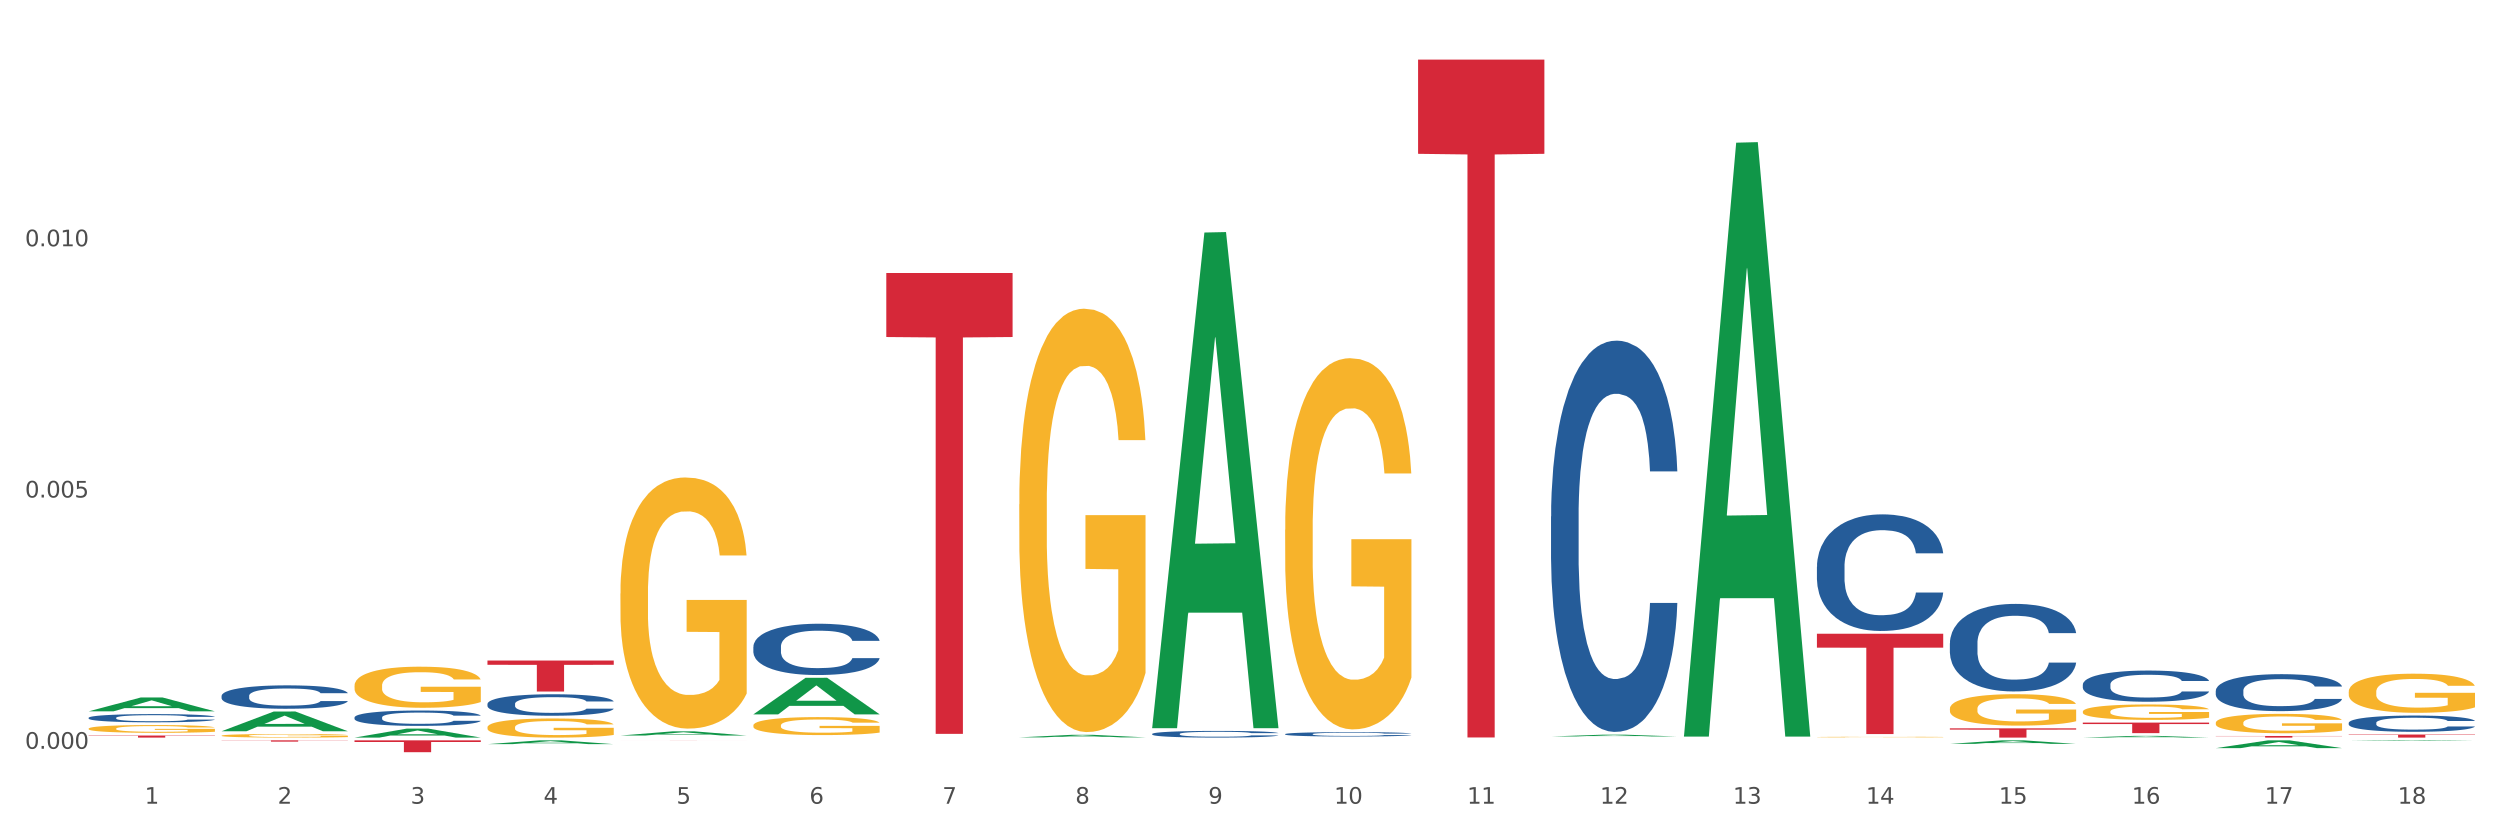<?xml version="1.0" encoding="utf-8" standalone="no"?>
<!DOCTYPE svg PUBLIC "-//W3C//DTD SVG 1.1//EN"
  "http://www.w3.org/Graphics/SVG/1.1/DTD/svg11.dtd">
<svg xmlns:xlink="http://www.w3.org/1999/xlink" width="1080pt" height="360pt" viewBox="0 0 1080 360" xmlns="http://www.w3.org/2000/svg" version="1.1">
 <rect x="0" y="0" width="1080" height="360" fill="#333333" stroke="none"/>
 <defs>
  <style type="text/css">*{stroke-linejoin: round; stroke-linecap: butt}</style>
 </defs>
 <g id="figure_1">
  <g id="patch_1">
   <path d="M 0 360 
L 1080 360 
L 1080 0 
L 0 0 
z
" style="fill: #ffffff; stroke: #ffffff; stroke-linejoin: miter"/>
  </g>
  <g id="axes_1">
   <g id="matplotlib.axis_1">
    <g id="xtick_1">
     <g id="text_1">
      <!-- 1 -->
      <g style="fill: #4d4d4d" transform="translate(62.51 347.204) scale(0.096 -0.096)">
       <defs>
        <path id="DejaVuSans-31" d="M 794 531 
L 1825 531 
L 1825 4091 
L 703 3866 
L 703 4441 
L 1819 4666 
L 2450 4666 
L 2450 531 
L 3481 531 
L 3481 0 
L 794 0 
L 794 531 
z
" transform="scale(0.016)"/>
       </defs>
       <use xlink:href="#DejaVuSans-31"/>
      </g>
     </g>
    </g>
    <g id="xtick_2">
     <g id="text_2">
      <!-- 2 -->
      <g style="fill: #4d4d4d" transform="translate(119.942 347.204) scale(0.096 -0.096)">
       <defs>
        <path id="DejaVuSans-32" d="M 1228 531 
L 3431 531 
L 3431 0 
L 469 0 
L 469 531 
Q 828 903 1448 1529 
Q 2069 2156 2228 2338 
Q 2531 2678 2651 2914 
Q 2772 3150 2772 3378 
Q 2772 3750 2511 3984 
Q 2250 4219 1831 4219 
Q 1534 4219 1204 4116 
Q 875 4013 500 3803 
L 500 4441 
Q 881 4594 1212 4672 
Q 1544 4750 1819 4750 
Q 2544 4750 2975 4387 
Q 3406 4025 3406 3419 
Q 3406 3131 3298 2873 
Q 3191 2616 2906 2266 
Q 2828 2175 2409 1742 
Q 1991 1309 1228 531 
z
" transform="scale(0.016)"/>
       </defs>
       <use xlink:href="#DejaVuSans-32"/>
      </g>
     </g>
    </g>
    <g id="xtick_3">
     <g id="text_3">
      <!-- 3 -->
      <g style="fill: #4d4d4d" transform="translate(177.375 347.204) scale(0.096 -0.096)">
       <defs>
        <path id="DejaVuSans-33" d="M 2597 2516 
Q 3050 2419 3304 2112 
Q 3559 1806 3559 1356 
Q 3559 666 3084 287 
Q 2609 -91 1734 -91 
Q 1441 -91 1130 -33 
Q 819 25 488 141 
L 488 750 
Q 750 597 1062 519 
Q 1375 441 1716 441 
Q 2309 441 2620 675 
Q 2931 909 2931 1356 
Q 2931 1769 2642 2001 
Q 2353 2234 1838 2234 
L 1294 2234 
L 1294 2753 
L 1863 2753 
Q 2328 2753 2575 2939 
Q 2822 3125 2822 3475 
Q 2822 3834 2567 4026 
Q 2313 4219 1838 4219 
Q 1578 4219 1281 4162 
Q 984 4106 628 3988 
L 628 4550 
Q 988 4650 1302 4700 
Q 1616 4750 1894 4750 
Q 2613 4750 3031 4423 
Q 3450 4097 3450 3541 
Q 3450 3153 3228 2886 
Q 3006 2619 2597 2516 
z
" transform="scale(0.016)"/>
       </defs>
       <use xlink:href="#DejaVuSans-33"/>
      </g>
     </g>
    </g>
    <g id="xtick_4">
     <g id="text_4">
      <!-- 4 -->
      <g style="fill: #4d4d4d" transform="translate(234.808 347.204) scale(0.096 -0.096)">
       <defs>
        <path id="DejaVuSans-34" d="M 2419 4116 
L 825 1625 
L 2419 1625 
L 2419 4116 
z
M 2253 4666 
L 3047 4666 
L 3047 1625 
L 3713 1625 
L 3713 1100 
L 3047 1100 
L 3047 0 
L 2419 0 
L 2419 1100 
L 313 1100 
L 313 1709 
L 2253 4666 
z
" transform="scale(0.016)"/>
       </defs>
       <use xlink:href="#DejaVuSans-34"/>
      </g>
     </g>
    </g>
    <g id="xtick_5">
     <g id="text_5">
      <!-- 5 -->
      <g style="fill: #4d4d4d" transform="translate(292.24 347.204) scale(0.096 -0.096)">
       <defs>
        <path id="DejaVuSans-35" d="M 691 4666 
L 3169 4666 
L 3169 4134 
L 1269 4134 
L 1269 2991 
Q 1406 3038 1543 3061 
Q 1681 3084 1819 3084 
Q 2600 3084 3056 2656 
Q 3513 2228 3513 1497 
Q 3513 744 3044 326 
Q 2575 -91 1722 -91 
Q 1428 -91 1123 -41 
Q 819 9 494 109 
L 494 744 
Q 775 591 1075 516 
Q 1375 441 1709 441 
Q 2250 441 2565 725 
Q 2881 1009 2881 1497 
Q 2881 1984 2565 2268 
Q 2250 2553 1709 2553 
Q 1456 2553 1204 2497 
Q 953 2441 691 2322 
L 691 4666 
z
" transform="scale(0.016)"/>
       </defs>
       <use xlink:href="#DejaVuSans-35"/>
      </g>
     </g>
    </g>
    <g id="xtick_6">
     <g id="text_6">
      <!-- 6 -->
      <g style="fill: #4d4d4d" transform="translate(349.673 347.204) scale(0.096 -0.096)">
       <defs>
        <path id="DejaVuSans-36" d="M 2113 2584 
Q 1688 2584 1439 2293 
Q 1191 2003 1191 1497 
Q 1191 994 1439 701 
Q 1688 409 2113 409 
Q 2538 409 2786 701 
Q 3034 994 3034 1497 
Q 3034 2003 2786 2293 
Q 2538 2584 2113 2584 
z
M 3366 4563 
L 3366 3988 
Q 3128 4100 2886 4159 
Q 2644 4219 2406 4219 
Q 1781 4219 1451 3797 
Q 1122 3375 1075 2522 
Q 1259 2794 1537 2939 
Q 1816 3084 2150 3084 
Q 2853 3084 3261 2657 
Q 3669 2231 3669 1497 
Q 3669 778 3244 343 
Q 2819 -91 2113 -91 
Q 1303 -91 875 529 
Q 447 1150 447 2328 
Q 447 3434 972 4092 
Q 1497 4750 2381 4750 
Q 2619 4750 2861 4703 
Q 3103 4656 3366 4563 
z
" transform="scale(0.016)"/>
       </defs>
       <use xlink:href="#DejaVuSans-36"/>
      </g>
     </g>
    </g>
    <g id="xtick_7">
     <g id="text_7">
      <!-- 7 -->
      <g style="fill: #4d4d4d" transform="translate(407.106 347.204) scale(0.096 -0.096)">
       <defs>
        <path id="DejaVuSans-37" d="M 525 4666 
L 3525 4666 
L 3525 4397 
L 1831 0 
L 1172 0 
L 2766 4134 
L 525 4134 
L 525 4666 
z
" transform="scale(0.016)"/>
       </defs>
       <use xlink:href="#DejaVuSans-37"/>
      </g>
     </g>
    </g>
    <g id="xtick_8">
     <g id="text_8">
      <!-- 8 -->
      <g style="fill: #4d4d4d" transform="translate(464.538 347.204) scale(0.096 -0.096)">
       <defs>
        <path id="DejaVuSans-38" d="M 2034 2216 
Q 1584 2216 1326 1975 
Q 1069 1734 1069 1313 
Q 1069 891 1326 650 
Q 1584 409 2034 409 
Q 2484 409 2743 651 
Q 3003 894 3003 1313 
Q 3003 1734 2745 1975 
Q 2488 2216 2034 2216 
z
M 1403 2484 
Q 997 2584 770 2862 
Q 544 3141 544 3541 
Q 544 4100 942 4425 
Q 1341 4750 2034 4750 
Q 2731 4750 3128 4425 
Q 3525 4100 3525 3541 
Q 3525 3141 3298 2862 
Q 3072 2584 2669 2484 
Q 3125 2378 3379 2068 
Q 3634 1759 3634 1313 
Q 3634 634 3220 271 
Q 2806 -91 2034 -91 
Q 1263 -91 848 271 
Q 434 634 434 1313 
Q 434 1759 690 2068 
Q 947 2378 1403 2484 
z
M 1172 3481 
Q 1172 3119 1398 2916 
Q 1625 2713 2034 2713 
Q 2441 2713 2670 2916 
Q 2900 3119 2900 3481 
Q 2900 3844 2670 4047 
Q 2441 4250 2034 4250 
Q 1625 4250 1398 4047 
Q 1172 3844 1172 3481 
z
" transform="scale(0.016)"/>
       </defs>
       <use xlink:href="#DejaVuSans-38"/>
      </g>
     </g>
    </g>
    <g id="xtick_9">
     <g id="text_9">
      <!-- 9 -->
      <g style="fill: #4d4d4d" transform="translate(521.971 347.204) scale(0.096 -0.096)">
       <defs>
        <path id="DejaVuSans-39" d="M 703 97 
L 703 672 
Q 941 559 1184 500 
Q 1428 441 1663 441 
Q 2288 441 2617 861 
Q 2947 1281 2994 2138 
Q 2813 1869 2534 1725 
Q 2256 1581 1919 1581 
Q 1219 1581 811 2004 
Q 403 2428 403 3163 
Q 403 3881 828 4315 
Q 1253 4750 1959 4750 
Q 2769 4750 3195 4129 
Q 3622 3509 3622 2328 
Q 3622 1225 3098 567 
Q 2575 -91 1691 -91 
Q 1453 -91 1209 -44 
Q 966 3 703 97 
z
M 1959 2075 
Q 2384 2075 2632 2365 
Q 2881 2656 2881 3163 
Q 2881 3666 2632 3958 
Q 2384 4250 1959 4250 
Q 1534 4250 1286 3958 
Q 1038 3666 1038 3163 
Q 1038 2656 1286 2365 
Q 1534 2075 1959 2075 
z
" transform="scale(0.016)"/>
       </defs>
       <use xlink:href="#DejaVuSans-39"/>
      </g>
     </g>
    </g>
    <g id="xtick_10">
     <g id="text_10">
      <!-- 10 -->
      <g style="fill: #4d4d4d" transform="translate(576.35 347.204) scale(0.096 -0.096)">
       <defs>
        <path id="DejaVuSans-30" d="M 2034 4250 
Q 1547 4250 1301 3770 
Q 1056 3291 1056 2328 
Q 1056 1369 1301 889 
Q 1547 409 2034 409 
Q 2525 409 2770 889 
Q 3016 1369 3016 2328 
Q 3016 3291 2770 3770 
Q 2525 4250 2034 4250 
z
M 2034 4750 
Q 2819 4750 3233 4129 
Q 3647 3509 3647 2328 
Q 3647 1150 3233 529 
Q 2819 -91 2034 -91 
Q 1250 -91 836 529 
Q 422 1150 422 2328 
Q 422 3509 836 4129 
Q 1250 4750 2034 4750 
z
" transform="scale(0.016)"/>
       </defs>
       <use xlink:href="#DejaVuSans-31"/>
       <use xlink:href="#DejaVuSans-30" transform="translate(63.623 0)"/>
      </g>
     </g>
    </g>
    <g id="xtick_11">
     <g id="text_11">
      <!-- 11 -->
      <g style="fill: #4d4d4d" transform="translate(633.783 347.204) scale(0.096 -0.096)">
       <use xlink:href="#DejaVuSans-31"/>
       <use xlink:href="#DejaVuSans-31" transform="translate(63.623 0)"/>
      </g>
     </g>
    </g>
    <g id="xtick_12">
     <g id="text_12">
      <!-- 12 -->
      <g style="fill: #4d4d4d" transform="translate(691.215 347.204) scale(0.096 -0.096)">
       <use xlink:href="#DejaVuSans-31"/>
       <use xlink:href="#DejaVuSans-32" transform="translate(63.623 0)"/>
      </g>
     </g>
    </g>
    <g id="xtick_13">
     <g id="text_13">
      <!-- 13 -->
      <g style="fill: #4d4d4d" transform="translate(748.648 347.204) scale(0.096 -0.096)">
       <use xlink:href="#DejaVuSans-31"/>
       <use xlink:href="#DejaVuSans-33" transform="translate(63.623 0)"/>
      </g>
     </g>
    </g>
    <g id="xtick_14">
     <g id="text_14">
      <!-- 14 -->
      <g style="fill: #4d4d4d" transform="translate(806.081 347.204) scale(0.096 -0.096)">
       <use xlink:href="#DejaVuSans-31"/>
       <use xlink:href="#DejaVuSans-34" transform="translate(63.623 0)"/>
      </g>
     </g>
    </g>
    <g id="xtick_15">
     <g id="text_15">
      <!-- 15 -->
      <g style="fill: #4d4d4d" transform="translate(863.513 347.204) scale(0.096 -0.096)">
       <use xlink:href="#DejaVuSans-31"/>
       <use xlink:href="#DejaVuSans-35" transform="translate(63.623 0)"/>
      </g>
     </g>
    </g>
    <g id="xtick_16">
     <g id="text_16">
      <!-- 16 -->
      <g style="fill: #4d4d4d" transform="translate(920.946 347.204) scale(0.096 -0.096)">
       <use xlink:href="#DejaVuSans-31"/>
       <use xlink:href="#DejaVuSans-36" transform="translate(63.623 0)"/>
      </g>
     </g>
    </g>
    <g id="xtick_17">
     <g id="text_17">
      <!-- 17 -->
      <g style="fill: #4d4d4d" transform="translate(978.379 347.204) scale(0.096 -0.096)">
       <use xlink:href="#DejaVuSans-31"/>
       <use xlink:href="#DejaVuSans-37" transform="translate(63.623 0)"/>
      </g>
     </g>
    </g>
    <g id="xtick_18">
     <g id="text_18">
      <!-- 18 -->
      <g style="fill: #4d4d4d" transform="translate(1035.811 347.204) scale(0.096 -0.096)">
       <use xlink:href="#DejaVuSans-31"/>
       <use xlink:href="#DejaVuSans-38" transform="translate(63.623 0)"/>
      </g>
     </g>
    </g>
    <g id="xtick_19"/>
    <g id="xtick_20"/>
    <g id="xtick_21"/>
    <g id="xtick_22"/>
    <g id="xtick_23"/>
    <g id="xtick_24"/>
    <g id="xtick_25"/>
    <g id="xtick_26"/>
    <g id="xtick_27"/>
    <g id="xtick_28"/>
    <g id="xtick_29"/>
    <g id="xtick_30"/>
    <g id="xtick_31"/>
    <g id="xtick_32"/>
    <g id="xtick_33"/>
    <g id="xtick_34"/>
    <g id="xtick_35"/>
   </g>
   <g id="matplotlib.axis_2">
    <g id="ytick_1">
     <g id="text_19">
      <!-- 0.000 -->
      <g style="fill: #4d4d4d" transform="translate(10.8 323.469) scale(0.096 -0.096)">
       <defs>
        <path id="DejaVuSans-2e" d="M 684 794 
L 1344 794 
L 1344 0 
L 684 0 
L 684 794 
z
" transform="scale(0.016)"/>
       </defs>
       <use xlink:href="#DejaVuSans-30"/>
       <use xlink:href="#DejaVuSans-2e" transform="translate(63.623 0)"/>
       <use xlink:href="#DejaVuSans-30" transform="translate(95.41 0)"/>
       <use xlink:href="#DejaVuSans-30" transform="translate(159.033 0)"/>
       <use xlink:href="#DejaVuSans-30" transform="translate(222.656 0)"/>
      </g>
     </g>
    </g>
    <g id="ytick_2">
     <g id="text_20">
      <!-- 0.005 -->
      <g style="fill: #4d4d4d" transform="translate(10.8 214.929) scale(0.096 -0.096)">
       <use xlink:href="#DejaVuSans-30"/>
       <use xlink:href="#DejaVuSans-2e" transform="translate(63.623 0)"/>
       <use xlink:href="#DejaVuSans-30" transform="translate(95.41 0)"/>
       <use xlink:href="#DejaVuSans-30" transform="translate(159.033 0)"/>
       <use xlink:href="#DejaVuSans-35" transform="translate(222.656 0)"/>
      </g>
     </g>
    </g>
    <g id="ytick_3">
     <g id="text_21">
      <!-- 0.010 -->
      <g style="fill: #4d4d4d" transform="translate(10.8 106.39) scale(0.096 -0.096)">
       <use xlink:href="#DejaVuSans-30"/>
       <use xlink:href="#DejaVuSans-2e" transform="translate(63.623 0)"/>
       <use xlink:href="#DejaVuSans-30" transform="translate(95.41 0)"/>
       <use xlink:href="#DejaVuSans-31" transform="translate(159.033 0)"/>
       <use xlink:href="#DejaVuSans-30" transform="translate(222.656 0)"/>
      </g>
     </g>
    </g>
    <g id="ytick_4"/>
    <g id="ytick_5"/>
    <g id="ytick_6"/>
   </g>
   <g id="PolyCollection_1">
    <path d="M 842.341 277.878 
L 842.405 277.843 
L 842.405 276.876 
L 842.599 275.563 
L 843.308 273.145 
L 844.211 271.314 
L 845.759 269.172 
L 846.597 268.273 
L 847.694 267.272 
L 849.951 265.648 
L 852.531 264.266 
L 854.337 263.506 
L 855.691 263.022 
L 858.722 262.158 
L 860.463 261.778 
L 862.269 261.467 
L 863.817 261.26 
L 866.397 261.018 
L 868.46 260.915 
L 870.847 260.88 
L 872.846 260.915 
L 875.49 261.053 
L 879.36 261.467 
L 880.843 261.709 
L 882.842 262.124 
L 884.906 262.677 
L 886.583 263.229 
L 888.518 264.024 
L 890.517 265.06 
L 892.452 266.373 
L 893.806 267.583 
L 894.903 268.861 
L 895.87 270.415 
L 896.579 272.108 
L 896.902 273.525 
L 885.1 273.525 
L 884.777 272.247 
L 884.132 270.865 
L 883.487 269.932 
L 882.778 269.172 
L 881.682 268.308 
L 880.714 267.755 
L 879.102 267.099 
L 877.618 266.684 
L 876.393 266.442 
L 874.91 266.235 
L 871.75 266.028 
L 869.492 266.028 
L 868.074 266.097 
L 866.332 266.27 
L 864.849 266.512 
L 863.108 266.926 
L 861.753 267.375 
L 860.399 267.963 
L 859.625 268.377 
L 858.464 269.137 
L 857.69 269.759 
L 856.658 270.83 
L 856.078 271.59 
L 855.046 273.559 
L 854.594 275.01 
L 854.401 276.012 
L 854.272 277.118 
L 854.272 282.507 
L 854.659 284.926 
L 854.981 285.962 
L 855.497 287.137 
L 856.465 288.657 
L 857.884 290.143 
L 859.367 291.214 
L 860.592 291.87 
L 861.753 292.354 
L 862.914 292.734 
L 864.333 293.079 
L 865.494 293.287 
L 867.235 293.494 
L 869.299 293.598 
L 870.911 293.598 
L 874.2 293.425 
L 875.684 293.252 
L 877.103 293.01 
L 878.65 292.63 
L 879.876 292.216 
L 880.585 291.905 
L 881.746 291.248 
L 882.649 290.557 
L 883.423 289.763 
L 883.939 289.072 
L 884.519 288.035 
L 884.971 286.861 
L 885.1 286.239 
L 896.902 286.239 
L 896.644 287.482 
L 896.192 288.692 
L 895.29 290.315 
L 894.58 291.248 
L 893.484 292.388 
L 892.323 293.356 
L 890.711 294.427 
L 889.227 295.221 
L 887.679 295.912 
L 886.003 296.534 
L 882.971 297.398 
L 881.875 297.64 
L 879.553 298.054 
L 877.747 298.296 
L 875.103 298.538 
L 872.395 298.676 
L 869.557 298.711 
L 867.042 298.642 
L 864.268 298.434 
L 862.527 298.227 
L 860.592 297.916 
L 858.335 297.432 
L 856.207 296.845 
L 854.208 296.154 
L 852.337 295.36 
L 850.596 294.461 
L 848.339 292.976 
L 846.662 291.525 
L 845.436 290.177 
L 844.598 289.037 
L 843.76 287.586 
L 843.308 286.584 
L 842.599 284.166 
L 842.341 281.92 
L 842.341 277.878 
z
" clip-path="url(#p2312398b46)" style="fill: #255c99"/>
    <path d="M 784.908 244.842 
L 784.973 244.796 
L 784.973 243.507 
L 785.166 241.759 
L 785.876 238.538 
L 786.778 236.099 
L 788.326 233.247 
L 789.165 232.05 
L 790.261 230.716 
L 792.518 228.554 
L 795.098 226.713 
L 796.904 225.701 
L 798.258 225.057 
L 801.289 223.906 
L 803.031 223.4 
L 804.836 222.986 
L 806.384 222.71 
L 808.964 222.388 
L 811.028 222.25 
L 813.414 222.204 
L 815.413 222.25 
L 818.058 222.434 
L 821.927 222.986 
L 823.41 223.308 
L 825.41 223.86 
L 827.473 224.597 
L 829.15 225.333 
L 831.085 226.391 
L 833.084 227.771 
L 835.019 229.52 
L 836.374 231.13 
L 837.47 232.833 
L 838.437 234.903 
L 839.147 237.158 
L 839.469 239.044 
L 827.667 239.044 
L 827.345 237.342 
L 826.7 235.501 
L 826.055 234.259 
L 825.345 233.247 
L 824.249 232.096 
L 823.281 231.36 
L 821.669 230.486 
L 820.186 229.934 
L 818.96 229.612 
L 817.477 229.336 
L 814.317 229.06 
L 812.06 229.06 
L 810.641 229.152 
L 808.9 229.382 
L 807.416 229.704 
L 805.675 230.256 
L 804.321 230.854 
L 802.966 231.636 
L 802.192 232.188 
L 801.031 233.201 
L 800.257 234.029 
L 799.226 235.455 
L 798.645 236.467 
L 797.613 239.09 
L 797.162 241.023 
L 796.968 242.357 
L 796.839 243.829 
L 796.839 251.007 
L 797.226 254.228 
L 797.549 255.608 
L 798.065 257.173 
L 799.032 259.197 
L 800.451 261.176 
L 801.934 262.602 
L 803.16 263.476 
L 804.321 264.12 
L 805.481 264.626 
L 806.9 265.087 
L 808.061 265.363 
L 809.802 265.639 
L 811.866 265.777 
L 813.479 265.777 
L 816.768 265.547 
L 818.251 265.317 
L 819.67 264.994 
L 821.218 264.488 
L 822.443 263.936 
L 823.152 263.522 
L 824.313 262.648 
L 825.216 261.728 
L 825.99 260.669 
L 826.506 259.749 
L 827.087 258.369 
L 827.538 256.804 
L 827.667 255.976 
L 839.469 255.976 
L 839.211 257.633 
L 838.76 259.243 
L 837.857 261.406 
L 837.147 262.648 
L 836.051 264.166 
L 834.89 265.455 
L 833.278 266.881 
L 831.795 267.939 
L 830.247 268.859 
L 828.57 269.688 
L 825.539 270.838 
L 824.442 271.16 
L 822.121 271.712 
L 820.315 272.034 
L 817.671 272.356 
L 814.962 272.54 
L 812.124 272.586 
L 809.609 272.494 
L 806.836 272.218 
L 805.094 271.942 
L 803.16 271.528 
L 800.902 270.884 
L 798.774 270.102 
L 796.775 269.182 
L 794.905 268.123 
L 793.163 266.927 
L 790.906 264.948 
L 789.229 263.016 
L 788.004 261.222 
L 787.165 259.703 
L 786.327 257.771 
L 785.876 256.436 
L 785.166 253.216 
L 784.908 250.225 
L 784.908 244.842 
z
" clip-path="url(#p2312398b46)" style="fill: #255c99"/>
    <path d="M 670.043 223.105 
L 670.107 222.951 
L 670.107 218.628 
L 670.301 212.762 
L 671.01 201.957 
L 671.913 193.775 
L 673.461 184.204 
L 674.299 180.191 
L 675.396 175.714 
L 677.653 168.459 
L 680.233 162.284 
L 682.038 158.888 
L 683.393 156.727 
L 686.424 152.868 
L 688.165 151.17 
L 689.971 149.78 
L 691.519 148.854 
L 694.099 147.773 
L 696.162 147.31 
L 698.549 147.156 
L 700.548 147.31 
L 703.192 147.928 
L 707.062 149.78 
L 708.545 150.861 
L 710.544 152.713 
L 712.608 155.183 
L 714.285 157.653 
L 716.22 161.203 
L 718.219 165.835 
L 720.154 171.701 
L 721.508 177.103 
L 722.605 182.815 
L 723.572 189.762 
L 724.281 197.326 
L 724.604 203.655 
L 712.802 203.655 
L 712.479 197.943 
L 711.834 191.768 
L 711.189 187.6 
L 710.48 184.204 
L 709.383 180.345 
L 708.416 177.875 
L 706.804 174.942 
L 705.32 173.09 
L 704.095 172.009 
L 702.612 171.083 
L 699.452 170.157 
L 697.194 170.157 
L 695.775 170.466 
L 694.034 171.237 
L 692.551 172.318 
L 690.809 174.17 
L 689.455 176.177 
L 688.101 178.801 
L 687.327 180.654 
L 686.166 184.05 
L 685.392 186.829 
L 684.36 191.614 
L 683.78 195.01 
L 682.748 203.809 
L 682.296 210.293 
L 682.103 214.769 
L 681.974 219.709 
L 681.974 243.79 
L 682.361 254.596 
L 682.683 259.227 
L 683.199 264.476 
L 684.167 271.268 
L 685.586 277.906 
L 687.069 282.691 
L 688.294 285.624 
L 689.455 287.785 
L 690.616 289.483 
L 692.035 291.027 
L 693.196 291.953 
L 694.937 292.879 
L 697.001 293.342 
L 698.613 293.342 
L 701.902 292.571 
L 703.386 291.799 
L 704.804 290.718 
L 706.352 289.02 
L 707.578 287.168 
L 708.287 285.778 
L 709.448 282.845 
L 710.351 279.758 
L 711.125 276.208 
L 711.641 273.12 
L 712.221 268.489 
L 712.673 263.241 
L 712.802 260.462 
L 724.604 260.462 
L 724.346 266.019 
L 723.894 271.422 
L 722.991 278.678 
L 722.282 282.845 
L 721.186 287.94 
L 720.025 292.262 
L 718.412 297.047 
L 716.929 300.598 
L 715.381 303.685 
L 713.704 306.464 
L 710.673 310.323 
L 709.577 311.404 
L 707.255 313.256 
L 705.449 314.337 
L 702.805 315.417 
L 700.096 316.035 
L 697.259 316.189 
L 694.744 315.88 
L 691.97 314.954 
L 690.229 314.028 
L 688.294 312.638 
L 686.037 310.477 
L 683.909 307.853 
L 681.909 304.766 
L 680.039 301.215 
L 678.298 297.202 
L 676.041 290.564 
L 674.364 284.08 
L 673.138 278.06 
L 672.3 272.966 
L 671.462 266.482 
L 671.01 262.006 
L 670.301 251.2 
L 670.043 241.166 
L 670.043 223.105 
z
" clip-path="url(#p2312398b46)" style="fill: #255c99"/>
    <path d="M 555.177 317.132 
L 555.242 317.13 
L 555.242 317.081 
L 555.435 317.016 
L 556.145 316.895 
L 557.048 316.803 
L 558.595 316.695 
L 559.434 316.65 
L 560.53 316.6 
L 562.787 316.519 
L 565.367 316.45 
L 567.173 316.412 
L 568.527 316.387 
L 571.559 316.344 
L 573.3 316.325 
L 575.106 316.309 
L 576.653 316.299 
L 579.233 316.287 
L 581.297 316.282 
L 583.683 316.28 
L 585.683 316.282 
L 588.327 316.289 
L 592.196 316.309 
L 593.68 316.322 
L 595.679 316.342 
L 597.743 316.37 
L 599.42 316.398 
L 601.354 316.438 
L 603.354 316.489 
L 605.288 316.555 
L 606.643 316.616 
L 607.739 316.68 
L 608.706 316.758 
L 609.416 316.843 
L 609.738 316.914 
L 597.936 316.914 
L 597.614 316.85 
L 596.969 316.78 
L 596.324 316.734 
L 595.614 316.695 
L 594.518 316.652 
L 593.551 316.625 
L 591.938 316.592 
L 590.455 316.571 
L 589.23 316.559 
L 587.746 316.548 
L 584.586 316.538 
L 582.329 316.538 
L 580.91 316.541 
L 579.169 316.55 
L 577.685 316.562 
L 575.944 316.583 
L 574.59 316.605 
L 573.235 316.635 
L 572.461 316.656 
L 571.301 316.694 
L 570.527 316.725 
L 569.495 316.779 
L 568.914 316.817 
L 567.882 316.915 
L 567.431 316.988 
L 567.238 317.038 
L 567.109 317.094 
L 567.109 317.364 
L 567.495 317.485 
L 567.818 317.537 
L 568.334 317.596 
L 569.301 317.672 
L 570.72 317.746 
L 572.203 317.8 
L 573.429 317.833 
L 574.59 317.857 
L 575.751 317.876 
L 577.169 317.893 
L 578.33 317.904 
L 580.072 317.914 
L 582.135 317.919 
L 583.748 317.919 
L 587.037 317.911 
L 588.52 317.902 
L 589.939 317.89 
L 591.487 317.871 
L 592.712 317.85 
L 593.422 317.834 
L 594.583 317.802 
L 595.485 317.767 
L 596.259 317.727 
L 596.775 317.693 
L 597.356 317.641 
L 597.807 317.582 
L 597.936 317.551 
L 609.738 317.551 
L 609.48 317.613 
L 609.029 317.673 
L 608.126 317.755 
L 607.417 317.802 
L 606.32 317.859 
L 605.159 317.907 
L 603.547 317.961 
L 602.064 318.001 
L 600.516 318.035 
L 598.839 318.066 
L 595.808 318.11 
L 594.712 318.122 
L 592.39 318.143 
L 590.584 318.155 
L 587.94 318.167 
L 585.231 318.174 
L 582.393 318.175 
L 579.878 318.172 
L 577.105 318.162 
L 575.364 318.151 
L 573.429 318.136 
L 571.172 318.111 
L 569.043 318.082 
L 567.044 318.047 
L 565.174 318.008 
L 563.432 317.963 
L 561.175 317.888 
L 559.498 317.815 
L 558.273 317.748 
L 557.435 317.691 
L 556.596 317.618 
L 556.145 317.568 
L 555.435 317.447 
L 555.177 317.334 
L 555.177 317.132 
z
" clip-path="url(#p2312398b46)" style="fill: #255c99"/>
    <path d="M 957.206 298.413 
L 957.271 298.399 
L 957.271 297.99 
L 957.464 297.436 
L 958.174 296.415 
L 959.077 295.642 
L 960.624 294.737 
L 961.463 294.358 
L 962.559 293.935 
L 964.816 293.249 
L 967.396 292.666 
L 969.202 292.345 
L 970.556 292.141 
L 973.587 291.776 
L 975.329 291.615 
L 977.135 291.484 
L 978.682 291.397 
L 981.262 291.295 
L 983.326 291.251 
L 985.712 291.236 
L 987.711 291.251 
L 990.356 291.309 
L 994.225 291.484 
L 995.709 291.586 
L 997.708 291.761 
L 999.772 291.995 
L 1001.448 292.228 
L 1003.383 292.564 
L 1005.382 293.001 
L 1007.317 293.556 
L 1008.672 294.066 
L 1009.768 294.606 
L 1010.735 295.262 
L 1011.445 295.977 
L 1011.767 296.575 
L 999.965 296.575 
L 999.643 296.035 
L 998.998 295.452 
L 998.353 295.058 
L 997.643 294.737 
L 996.547 294.373 
L 995.58 294.139 
L 993.967 293.862 
L 992.484 293.687 
L 991.259 293.585 
L 989.775 293.497 
L 986.615 293.41 
L 984.358 293.41 
L 982.939 293.439 
L 981.198 293.512 
L 979.714 293.614 
L 977.973 293.789 
L 976.619 293.979 
L 975.264 294.227 
L 974.49 294.402 
L 973.329 294.723 
L 972.556 294.985 
L 971.524 295.437 
L 970.943 295.758 
L 969.911 296.59 
L 969.46 297.203 
L 969.266 297.626 
L 969.137 298.092 
L 969.137 300.368 
L 969.524 301.389 
L 969.847 301.827 
L 970.363 302.323 
L 971.33 302.965 
L 972.749 303.592 
L 974.232 304.044 
L 975.458 304.321 
L 976.619 304.526 
L 977.779 304.686 
L 979.198 304.832 
L 980.359 304.919 
L 982.101 305.007 
L 984.164 305.051 
L 985.777 305.051 
L 989.066 304.978 
L 990.549 304.905 
L 991.968 304.803 
L 993.516 304.642 
L 994.741 304.467 
L 995.451 304.336 
L 996.611 304.059 
L 997.514 303.767 
L 998.288 303.431 
L 998.804 303.14 
L 999.385 302.702 
L 999.836 302.206 
L 999.965 301.943 
L 1011.767 301.943 
L 1011.509 302.469 
L 1011.058 302.979 
L 1010.155 303.665 
L 1009.446 304.059 
L 1008.349 304.54 
L 1007.188 304.949 
L 1005.576 305.401 
L 1004.093 305.736 
L 1002.545 306.028 
L 1000.868 306.291 
L 997.837 306.655 
L 996.74 306.757 
L 994.419 306.932 
L 992.613 307.035 
L 989.969 307.137 
L 987.26 307.195 
L 984.422 307.21 
L 981.907 307.18 
L 979.134 307.093 
L 977.393 307.005 
L 975.458 306.874 
L 973.2 306.67 
L 971.072 306.422 
L 969.073 306.13 
L 967.203 305.795 
L 965.461 305.415 
L 963.204 304.788 
L 961.527 304.175 
L 960.302 303.606 
L 959.463 303.125 
L 958.625 302.512 
L 958.174 302.089 
L 957.464 301.068 
L 957.206 300.12 
L 957.206 298.413 
z
" clip-path="url(#p2312398b46)" style="fill: #255c99"/>
    <path d="M 1014.639 312.27 
L 1014.703 312.264 
L 1014.703 312.084 
L 1014.897 311.84 
L 1015.606 311.392 
L 1016.509 311.052 
L 1018.057 310.655 
L 1018.895 310.488 
L 1019.992 310.302 
L 1022.249 310.001 
L 1024.829 309.744 
L 1026.635 309.603 
L 1027.989 309.514 
L 1031.02 309.353 
L 1032.761 309.283 
L 1034.567 309.225 
L 1036.115 309.187 
L 1038.695 309.142 
L 1040.759 309.122 
L 1043.145 309.116 
L 1045.144 309.122 
L 1047.788 309.148 
L 1051.658 309.225 
L 1053.141 309.27 
L 1055.141 309.347 
L 1057.204 309.449 
L 1058.881 309.552 
L 1060.816 309.699 
L 1062.815 309.892 
L 1064.75 310.135 
L 1066.104 310.36 
L 1067.201 310.597 
L 1068.168 310.885 
L 1068.878 311.199 
L 1069.2 311.462 
L 1057.398 311.462 
L 1057.075 311.225 
L 1056.43 310.969 
L 1055.785 310.796 
L 1055.076 310.655 
L 1053.98 310.494 
L 1053.012 310.392 
L 1051.4 310.27 
L 1049.917 310.193 
L 1048.691 310.148 
L 1047.208 310.11 
L 1044.048 310.071 
L 1041.79 310.071 
L 1040.372 310.084 
L 1038.63 310.116 
L 1037.147 310.161 
L 1035.406 310.238 
L 1034.051 310.321 
L 1032.697 310.43 
L 1031.923 310.507 
L 1030.762 310.648 
L 1029.988 310.764 
L 1028.956 310.962 
L 1028.376 311.103 
L 1027.344 311.469 
L 1026.893 311.738 
L 1026.699 311.924 
L 1026.57 312.129 
L 1026.57 313.129 
L 1026.957 313.578 
L 1027.28 313.77 
L 1027.796 313.988 
L 1028.763 314.27 
L 1030.182 314.546 
L 1031.665 314.744 
L 1032.89 314.866 
L 1034.051 314.956 
L 1035.212 315.026 
L 1036.631 315.09 
L 1037.792 315.129 
L 1039.533 315.167 
L 1041.597 315.187 
L 1043.209 315.187 
L 1046.498 315.155 
L 1047.982 315.123 
L 1049.401 315.078 
L 1050.948 315.007 
L 1052.174 314.93 
L 1052.883 314.873 
L 1054.044 314.751 
L 1054.947 314.623 
L 1055.721 314.475 
L 1056.237 314.347 
L 1056.817 314.155 
L 1057.269 313.937 
L 1057.398 313.821 
L 1069.2 313.821 
L 1068.942 314.052 
L 1068.491 314.276 
L 1067.588 314.578 
L 1066.878 314.751 
L 1065.782 314.962 
L 1064.621 315.142 
L 1063.009 315.34 
L 1061.525 315.488 
L 1059.978 315.616 
L 1058.301 315.732 
L 1055.27 315.892 
L 1054.173 315.937 
L 1051.851 316.014 
L 1050.046 316.058 
L 1047.401 316.103 
L 1044.693 316.129 
L 1041.855 316.135 
L 1039.34 316.123 
L 1036.567 316.084 
L 1034.825 316.046 
L 1032.89 315.988 
L 1030.633 315.898 
L 1028.505 315.789 
L 1026.506 315.661 
L 1024.635 315.514 
L 1022.894 315.347 
L 1020.637 315.071 
L 1018.96 314.802 
L 1017.735 314.552 
L 1016.896 314.34 
L 1016.058 314.071 
L 1015.606 313.885 
L 1014.897 313.437 
L 1014.639 313.02 
L 1014.639 312.27 
z
" clip-path="url(#p2312398b46)" style="fill: #255c99"/>
    <path d="M 899.774 295.731 
L 899.838 295.719 
L 899.838 295.375 
L 900.032 294.907 
L 900.741 294.045 
L 901.644 293.393 
L 903.192 292.63 
L 904.03 292.31 
L 905.126 291.953 
L 907.384 291.375 
L 909.963 290.883 
L 911.769 290.612 
L 913.124 290.44 
L 916.155 290.132 
L 917.896 289.997 
L 919.702 289.886 
L 921.25 289.812 
L 923.829 289.726 
L 925.893 289.689 
L 928.279 289.677 
L 930.279 289.689 
L 932.923 289.738 
L 936.793 289.886 
L 938.276 289.972 
L 940.275 290.12 
L 942.339 290.317 
L 944.016 290.514 
L 945.951 290.797 
L 947.95 291.166 
L 949.885 291.633 
L 951.239 292.064 
L 952.335 292.519 
L 953.303 293.073 
L 954.012 293.676 
L 954.335 294.181 
L 942.532 294.181 
L 942.21 293.726 
L 941.565 293.233 
L 940.92 292.901 
L 940.211 292.63 
L 939.114 292.323 
L 938.147 292.126 
L 936.535 291.892 
L 935.051 291.744 
L 933.826 291.658 
L 932.342 291.584 
L 929.182 291.51 
L 926.925 291.51 
L 925.506 291.535 
L 923.765 291.597 
L 922.282 291.683 
L 920.54 291.83 
L 919.186 291.99 
L 917.832 292.2 
L 917.058 292.347 
L 915.897 292.618 
L 915.123 292.839 
L 914.091 293.221 
L 913.511 293.492 
L 912.479 294.193 
L 912.027 294.71 
L 911.834 295.067 
L 911.705 295.461 
L 911.705 297.38 
L 912.092 298.242 
L 912.414 298.611 
L 912.93 299.03 
L 913.897 299.571 
L 915.316 300.1 
L 916.8 300.482 
L 918.025 300.715 
L 919.186 300.888 
L 920.347 301.023 
L 921.766 301.146 
L 922.927 301.22 
L 924.668 301.294 
L 926.732 301.331 
L 928.344 301.331 
L 931.633 301.269 
L 933.116 301.208 
L 934.535 301.122 
L 936.083 300.986 
L 937.308 300.839 
L 938.018 300.728 
L 939.179 300.494 
L 940.082 300.248 
L 940.856 299.965 
L 941.372 299.719 
L 941.952 299.349 
L 942.403 298.931 
L 942.532 298.71 
L 954.335 298.71 
L 954.077 299.153 
L 953.625 299.583 
L 952.722 300.162 
L 952.013 300.494 
L 950.916 300.9 
L 949.756 301.245 
L 948.143 301.626 
L 946.66 301.909 
L 945.112 302.155 
L 943.435 302.377 
L 940.404 302.684 
L 939.308 302.771 
L 936.986 302.918 
L 935.18 303.004 
L 932.536 303.091 
L 929.827 303.14 
L 926.99 303.152 
L 924.474 303.128 
L 921.701 303.054 
L 919.96 302.98 
L 918.025 302.869 
L 915.768 302.697 
L 913.64 302.488 
L 911.64 302.241 
L 909.77 301.958 
L 908.029 301.638 
L 905.771 301.109 
L 904.095 300.592 
L 902.869 300.112 
L 902.031 299.706 
L 901.192 299.19 
L 900.741 298.833 
L 900.032 297.971 
L 899.774 297.171 
L 899.774 295.731 
z
" clip-path="url(#p2312398b46)" style="fill: #255c99"/>
    <path d="M 95.716 317.803 
L 95.78 317.801 
L 95.78 317.75 
L 95.909 317.705 
L 96.553 317.598 
L 97.519 317.509 
L 98.228 317.462 
L 98.937 317.424 
L 99.774 317.385 
L 100.805 317.345 
L 102.673 317.286 
L 103.832 317.256 
L 105.249 317.225 
L 107.826 317.179 
L 109.694 317.153 
L 111.627 317.132 
L 114.783 317.106 
L 116.844 317.095 
L 119.035 317.086 
L 121.676 317.08 
L 123.673 317.079 
L 128.053 317.083 
L 131.789 317.096 
L 133.593 317.106 
L 135.912 317.123 
L 137.136 317.135 
L 139.133 317.158 
L 141.194 317.188 
L 142.611 317.213 
L 144.737 317.262 
L 146.347 317.311 
L 147.829 317.371 
L 148.602 317.412 
L 149.182 317.451 
L 149.697 317.495 
L 150.212 317.565 
L 138.617 317.565 
L 138.166 317.515 
L 137.458 317.468 
L 136.427 317.422 
L 135.525 317.394 
L 133.979 317.358 
L 132.562 317.335 
L 131.081 317.318 
L 129.277 317.303 
L 127.86 317.296 
L 125.863 317.291 
L 121.933 317.292 
L 119.292 317.303 
L 117.489 317.318 
L 116.329 317.331 
L 115.298 317.345 
L 114.139 317.365 
L 112.786 317.395 
L 111.82 317.422 
L 110.854 317.456 
L 110.081 317.491 
L 109.372 317.531 
L 108.792 317.574 
L 108.341 317.618 
L 107.955 317.672 
L 107.633 317.763 
L 107.633 317.959 
L 107.762 318.003 
L 108.084 318.062 
L 108.47 318.106 
L 109.114 318.159 
L 109.694 318.195 
L 110.789 318.246 
L 112.013 318.289 
L 112.979 318.316 
L 113.946 318.339 
L 115.621 318.37 
L 117.489 318.396 
L 119.099 318.412 
L 121.289 318.426 
L 122.771 318.432 
L 124.059 318.435 
L 127.216 318.435 
L 129.47 318.431 
L 131.982 318.421 
L 133.915 318.408 
L 135.525 318.392 
L 137.329 318.366 
L 138.488 318.342 
L 138.488 318.043 
L 124.317 318.041 
L 124.317 317.843 
L 150.277 317.843 
L 150.277 318.426 
L 149.182 318.456 
L 147.958 318.483 
L 146.669 318.508 
L 144.737 318.538 
L 142.418 318.566 
L 140.357 318.586 
L 138.166 318.604 
L 135.59 318.619 
L 132.24 318.634 
L 130.179 318.639 
L 127.602 318.644 
L 124.574 318.645 
L 121.933 318.642 
L 119.357 318.635 
L 116.651 318.622 
L 114.01 318.604 
L 112.013 318.585 
L 110.016 318.562 
L 107.89 318.532 
L 106.216 318.503 
L 104.927 318.478 
L 103.51 318.445 
L 101.964 318.402 
L 100.805 318.363 
L 99.774 318.323 
L 98.679 318.272 
L 97.906 318.227 
L 97.133 318.172 
L 96.682 318.13 
L 96.167 318.066 
L 95.78 317.976 
L 95.716 317.803 
z
" clip-path="url(#p2312398b46)" style="fill: #f7b32b"/>
    <path d="M 38.283 310.083 
L 38.347 310.08 
L 38.347 309.989 
L 38.541 309.865 
L 39.25 309.638 
L 40.153 309.466 
L 41.701 309.264 
L 42.54 309.18 
L 43.636 309.086 
L 45.893 308.933 
L 48.473 308.803 
L 50.279 308.732 
L 51.633 308.686 
L 54.664 308.605 
L 56.406 308.569 
L 58.211 308.54 
L 59.759 308.52 
L 62.339 308.498 
L 64.403 308.488 
L 66.789 308.485 
L 68.788 308.488 
L 71.432 308.501 
L 75.302 308.54 
L 76.785 308.563 
L 78.785 308.602 
L 80.848 308.654 
L 82.525 308.706 
L 84.46 308.78 
L 86.459 308.878 
L 88.394 309.001 
L 89.748 309.115 
L 90.845 309.235 
L 91.812 309.381 
L 92.522 309.541 
L 92.844 309.674 
L 81.042 309.674 
L 80.719 309.554 
L 80.074 309.424 
L 79.43 309.336 
L 78.72 309.264 
L 77.624 309.183 
L 76.656 309.131 
L 75.044 309.069 
L 73.561 309.03 
L 72.335 309.008 
L 70.852 308.988 
L 67.692 308.969 
L 65.435 308.969 
L 64.016 308.975 
L 62.274 308.991 
L 60.791 309.014 
L 59.05 309.053 
L 57.695 309.095 
L 56.341 309.151 
L 55.567 309.19 
L 54.406 309.261 
L 53.632 309.32 
L 52.6 309.42 
L 52.02 309.492 
L 50.988 309.677 
L 50.537 309.814 
L 50.343 309.908 
L 50.214 310.012 
L 50.214 310.519 
L 50.601 310.746 
L 50.924 310.843 
L 51.44 310.954 
L 52.407 311.097 
L 53.826 311.237 
L 55.309 311.337 
L 56.535 311.399 
L 57.695 311.445 
L 58.856 311.48 
L 60.275 311.513 
L 61.436 311.532 
L 63.177 311.552 
L 65.241 311.562 
L 66.853 311.562 
L 70.143 311.545 
L 71.626 311.529 
L 73.045 311.506 
L 74.593 311.471 
L 75.818 311.432 
L 76.527 311.402 
L 77.688 311.341 
L 78.591 311.276 
L 79.365 311.201 
L 79.881 311.136 
L 80.461 311.038 
L 80.913 310.928 
L 81.042 310.869 
L 92.844 310.869 
L 92.586 310.986 
L 92.135 311.1 
L 91.232 311.253 
L 90.522 311.341 
L 89.426 311.448 
L 88.265 311.539 
L 86.653 311.64 
L 85.169 311.714 
L 83.622 311.779 
L 81.945 311.838 
L 78.914 311.919 
L 77.817 311.942 
L 75.495 311.981 
L 73.69 312.003 
L 71.045 312.026 
L 68.337 312.039 
L 65.499 312.042 
L 62.984 312.036 
L 60.211 312.016 
L 58.469 311.997 
L 56.535 311.968 
L 54.277 311.922 
L 52.149 311.867 
L 50.15 311.802 
L 48.279 311.727 
L 46.538 311.643 
L 44.281 311.503 
L 42.604 311.367 
L 41.379 311.24 
L 40.54 311.133 
L 39.702 310.996 
L 39.25 310.902 
L 38.541 310.675 
L 38.283 310.463 
L 38.283 310.083 
z
" clip-path="url(#p2312398b46)" style="fill: #255c99"/>
    <path d="M 95.716 300.619 
L 95.78 300.609 
L 95.78 300.351 
L 95.974 299.999 
L 96.683 299.353 
L 97.586 298.863 
L 99.134 298.29 
L 99.972 298.05 
L 101.069 297.782 
L 103.326 297.347 
L 105.906 296.978 
L 107.711 296.774 
L 109.066 296.645 
L 112.097 296.414 
L 113.838 296.312 
L 115.644 296.229 
L 117.192 296.174 
L 119.772 296.109 
L 121.835 296.081 
L 124.222 296.072 
L 126.221 296.081 
L 128.865 296.118 
L 132.735 296.229 
L 134.218 296.294 
L 136.217 296.405 
L 138.281 296.552 
L 139.958 296.7 
L 141.893 296.913 
L 143.892 297.19 
L 145.827 297.541 
L 147.181 297.865 
L 148.277 298.207 
L 149.245 298.622 
L 149.954 299.075 
L 150.277 299.454 
L 138.475 299.454 
L 138.152 299.112 
L 137.507 298.743 
L 136.862 298.493 
L 136.153 298.29 
L 135.056 298.059 
L 134.089 297.911 
L 132.477 297.735 
L 130.993 297.624 
L 129.768 297.56 
L 128.285 297.504 
L 125.125 297.449 
L 122.867 297.449 
L 121.448 297.467 
L 119.707 297.514 
L 118.224 297.578 
L 116.482 297.689 
L 115.128 297.809 
L 113.774 297.966 
L 113 298.077 
L 111.839 298.281 
L 111.065 298.447 
L 110.033 298.733 
L 109.453 298.937 
L 108.421 299.463 
L 107.969 299.852 
L 107.776 300.12 
L 107.647 300.415 
L 107.647 301.857 
L 108.034 302.504 
L 108.356 302.781 
L 108.872 303.095 
L 109.84 303.502 
L 111.259 303.899 
L 112.742 304.186 
L 113.967 304.361 
L 115.128 304.491 
L 116.289 304.592 
L 117.708 304.685 
L 118.869 304.74 
L 120.61 304.796 
L 122.674 304.823 
L 124.286 304.823 
L 127.575 304.777 
L 129.059 304.731 
L 130.477 304.666 
L 132.025 304.565 
L 133.251 304.454 
L 133.96 304.37 
L 135.121 304.195 
L 136.024 304.01 
L 136.798 303.798 
L 137.314 303.613 
L 137.894 303.335 
L 138.346 303.021 
L 138.475 302.855 
L 150.277 302.855 
L 150.019 303.188 
L 149.567 303.511 
L 148.664 303.945 
L 147.955 304.195 
L 146.859 304.5 
L 145.698 304.759 
L 144.085 305.045 
L 142.602 305.258 
L 141.054 305.442 
L 139.377 305.609 
L 136.346 305.84 
L 135.25 305.904 
L 132.928 306.015 
L 131.122 306.08 
L 128.478 306.145 
L 125.769 306.182 
L 122.932 306.191 
L 120.417 306.172 
L 117.643 306.117 
L 115.902 306.062 
L 113.967 305.978 
L 111.71 305.849 
L 109.582 305.692 
L 107.582 305.507 
L 105.712 305.295 
L 103.971 305.054 
L 101.714 304.657 
L 100.037 304.269 
L 98.811 303.908 
L 97.973 303.603 
L 97.135 303.215 
L 96.683 302.947 
L 95.974 302.3 
L 95.716 301.7 
L 95.716 300.619 
z
" clip-path="url(#p2312398b46)" style="fill: #255c99"/>
    <path d="M 153.148 309.926 
L 153.213 309.92 
L 153.213 309.75 
L 153.406 309.519 
L 154.116 309.095 
L 155.019 308.773 
L 156.567 308.397 
L 157.405 308.24 
L 158.501 308.064 
L 160.759 307.779 
L 163.338 307.536 
L 165.144 307.403 
L 166.498 307.318 
L 169.53 307.166 
L 171.271 307.099 
L 173.077 307.045 
L 174.625 307.008 
L 177.204 306.966 
L 179.268 306.948 
L 181.654 306.942 
L 183.654 306.948 
L 186.298 306.972 
L 190.167 307.045 
L 191.651 307.087 
L 193.65 307.16 
L 195.714 307.257 
L 197.391 307.354 
L 199.325 307.494 
L 201.325 307.675 
L 203.259 307.906 
L 204.614 308.118 
L 205.71 308.343 
L 206.678 308.616 
L 207.387 308.913 
L 207.709 309.162 
L 195.907 309.162 
L 195.585 308.937 
L 194.94 308.695 
L 194.295 308.531 
L 193.586 308.397 
L 192.489 308.246 
L 191.522 308.149 
L 189.909 308.033 
L 188.426 307.961 
L 187.201 307.918 
L 185.717 307.882 
L 182.557 307.845 
L 180.3 307.845 
L 178.881 307.857 
L 177.14 307.888 
L 175.656 307.93 
L 173.915 308.003 
L 172.561 308.082 
L 171.206 308.185 
L 170.433 308.258 
L 169.272 308.391 
L 168.498 308.5 
L 167.466 308.688 
L 166.885 308.822 
L 165.854 309.168 
L 165.402 309.422 
L 165.209 309.598 
L 165.08 309.792 
L 165.08 310.739 
L 165.467 311.163 
L 165.789 311.345 
L 166.305 311.551 
L 167.272 311.818 
L 168.691 312.079 
L 170.175 312.267 
L 171.4 312.383 
L 172.561 312.467 
L 173.722 312.534 
L 175.141 312.595 
L 176.301 312.631 
L 178.043 312.668 
L 180.106 312.686 
L 181.719 312.686 
L 185.008 312.655 
L 186.491 312.625 
L 187.91 312.583 
L 189.458 312.516 
L 190.683 312.443 
L 191.393 312.389 
L 192.554 312.273 
L 193.457 312.152 
L 194.23 312.012 
L 194.746 311.891 
L 195.327 311.709 
L 195.778 311.503 
L 195.907 311.394 
L 207.709 311.394 
L 207.451 311.612 
L 207 311.824 
L 206.097 312.11 
L 205.388 312.273 
L 204.291 312.473 
L 203.13 312.643 
L 201.518 312.831 
L 200.035 312.971 
L 198.487 313.092 
L 196.81 313.201 
L 193.779 313.353 
L 192.683 313.395 
L 190.361 313.468 
L 188.555 313.511 
L 185.911 313.553 
L 183.202 313.577 
L 180.364 313.584 
L 177.849 313.571 
L 175.076 313.535 
L 173.335 313.499 
L 171.4 313.444 
L 169.143 313.359 
L 167.014 313.256 
L 165.015 313.135 
L 163.145 312.995 
L 161.404 312.837 
L 159.146 312.577 
L 157.469 312.322 
L 156.244 312.085 
L 155.406 311.885 
L 154.567 311.63 
L 154.116 311.454 
L 153.406 311.03 
L 153.148 310.636 
L 153.148 309.926 
z
" clip-path="url(#p2312398b46)" style="fill: #255c99"/>
    <path d="M 210.581 304.089 
L 210.646 304.08 
L 210.646 303.843 
L 210.839 303.521 
L 211.549 302.927 
L 212.451 302.478 
L 213.999 301.952 
L 214.838 301.732 
L 215.934 301.486 
L 218.191 301.088 
L 220.771 300.748 
L 222.577 300.562 
L 223.931 300.443 
L 226.962 300.231 
L 228.704 300.138 
L 230.509 300.062 
L 232.057 300.011 
L 234.637 299.952 
L 236.701 299.926 
L 239.087 299.918 
L 241.086 299.926 
L 243.731 299.96 
L 247.6 300.062 
L 249.083 300.121 
L 251.083 300.223 
L 253.146 300.359 
L 254.823 300.494 
L 256.758 300.689 
L 258.757 300.943 
L 260.692 301.266 
L 262.047 301.562 
L 263.143 301.876 
L 264.11 302.257 
L 264.82 302.673 
L 265.142 303.02 
L 253.34 303.02 
L 253.017 302.707 
L 252.373 302.368 
L 251.728 302.139 
L 251.018 301.952 
L 249.922 301.74 
L 248.954 301.605 
L 247.342 301.444 
L 245.859 301.342 
L 244.633 301.283 
L 243.15 301.232 
L 239.99 301.181 
L 237.733 301.181 
L 236.314 301.198 
L 234.572 301.24 
L 233.089 301.3 
L 231.348 301.401 
L 229.993 301.511 
L 228.639 301.656 
L 227.865 301.757 
L 226.704 301.944 
L 225.93 302.096 
L 224.899 302.359 
L 224.318 302.546 
L 223.286 303.029 
L 222.835 303.385 
L 222.641 303.631 
L 222.512 303.902 
L 222.512 305.225 
L 222.899 305.818 
L 223.222 306.072 
L 223.738 306.361 
L 224.705 306.734 
L 226.124 307.098 
L 227.607 307.361 
L 228.833 307.522 
L 229.993 307.641 
L 231.154 307.734 
L 232.573 307.819 
L 233.734 307.87 
L 235.475 307.921 
L 237.539 307.946 
L 239.151 307.946 
L 242.441 307.904 
L 243.924 307.861 
L 245.343 307.802 
L 246.891 307.709 
L 248.116 307.607 
L 248.825 307.531 
L 249.986 307.369 
L 250.889 307.2 
L 251.663 307.005 
L 252.179 306.835 
L 252.76 306.581 
L 253.211 306.293 
L 253.34 306.14 
L 265.142 306.14 
L 264.884 306.445 
L 264.433 306.742 
L 263.53 307.141 
L 262.82 307.369 
L 261.724 307.649 
L 260.563 307.887 
L 258.951 308.149 
L 257.468 308.344 
L 255.92 308.514 
L 254.243 308.667 
L 251.212 308.878 
L 250.115 308.938 
L 247.794 309.04 
L 245.988 309.099 
L 243.344 309.158 
L 240.635 309.192 
L 237.797 309.201 
L 235.282 309.184 
L 232.509 309.133 
L 230.767 309.082 
L 228.833 309.006 
L 226.575 308.887 
L 224.447 308.743 
L 222.448 308.573 
L 220.578 308.378 
L 218.836 308.158 
L 216.579 307.793 
L 214.902 307.437 
L 213.677 307.107 
L 212.838 306.827 
L 212 306.471 
L 211.549 306.225 
L 210.839 305.632 
L 210.581 305.081 
L 210.581 304.089 
z
" clip-path="url(#p2312398b46)" style="fill: #255c99"/>
    <path d="M 325.447 279.41 
L 325.511 279.389 
L 325.511 278.823 
L 325.704 278.053 
L 326.414 276.636 
L 327.317 275.563 
L 328.865 274.308 
L 329.703 273.782 
L 330.799 273.195 
L 333.057 272.243 
L 335.636 271.434 
L 337.442 270.988 
L 338.797 270.705 
L 341.828 270.199 
L 343.569 269.976 
L 345.375 269.794 
L 346.923 269.672 
L 349.502 269.531 
L 351.566 269.47 
L 353.952 269.45 
L 355.952 269.47 
L 358.596 269.551 
L 362.465 269.794 
L 363.949 269.936 
L 365.948 270.179 
L 368.012 270.502 
L 369.689 270.826 
L 371.623 271.292 
L 373.623 271.899 
L 375.558 272.668 
L 376.912 273.377 
L 378.008 274.126 
L 378.976 275.037 
L 379.685 276.029 
L 380.008 276.859 
L 368.205 276.859 
L 367.883 276.11 
L 367.238 275.3 
L 366.593 274.754 
L 365.884 274.308 
L 364.787 273.802 
L 363.82 273.478 
L 362.208 273.094 
L 360.724 272.851 
L 359.499 272.709 
L 358.015 272.588 
L 354.855 272.466 
L 352.598 272.466 
L 351.179 272.507 
L 349.438 272.608 
L 347.955 272.749 
L 346.213 272.992 
L 344.859 273.256 
L 343.505 273.6 
L 342.731 273.843 
L 341.57 274.288 
L 340.796 274.652 
L 339.764 275.28 
L 339.184 275.725 
L 338.152 276.879 
L 337.7 277.729 
L 337.507 278.316 
L 337.378 278.964 
L 337.378 282.122 
L 337.765 283.539 
L 338.087 284.147 
L 338.603 284.835 
L 339.57 285.726 
L 340.989 286.596 
L 342.473 287.224 
L 343.698 287.608 
L 344.859 287.892 
L 346.02 288.114 
L 347.439 288.317 
L 348.599 288.438 
L 350.341 288.56 
L 352.405 288.62 
L 354.017 288.62 
L 357.306 288.519 
L 358.789 288.418 
L 360.208 288.276 
L 361.756 288.054 
L 362.981 287.811 
L 363.691 287.628 
L 364.852 287.244 
L 365.755 286.839 
L 366.529 286.373 
L 367.044 285.968 
L 367.625 285.361 
L 368.076 284.673 
L 368.205 284.308 
L 380.008 284.308 
L 379.75 285.037 
L 379.298 285.746 
L 378.395 286.697 
L 377.686 287.244 
L 376.589 287.912 
L 375.429 288.479 
L 373.816 289.106 
L 372.333 289.572 
L 370.785 289.977 
L 369.108 290.341 
L 366.077 290.847 
L 364.981 290.989 
L 362.659 291.232 
L 360.853 291.373 
L 358.209 291.515 
L 355.5 291.596 
L 352.663 291.616 
L 350.147 291.576 
L 347.374 291.454 
L 345.633 291.333 
L 343.698 291.151 
L 341.441 290.867 
L 339.313 290.523 
L 337.313 290.118 
L 335.443 289.653 
L 333.702 289.126 
L 331.444 288.256 
L 329.768 287.406 
L 328.542 286.616 
L 327.704 285.948 
L 326.865 285.098 
L 326.414 284.511 
L 325.704 283.094 
L 325.447 281.778 
L 325.447 279.41 
z
" clip-path="url(#p2312398b46)" style="fill: #255c99"/>
    <path d="M 497.745 317.05 
L 497.809 317.048 
L 497.809 316.974 
L 498.003 316.873 
L 498.712 316.688 
L 499.615 316.548 
L 501.163 316.384 
L 502.001 316.315 
L 503.098 316.238 
L 505.355 316.114 
L 507.935 316.008 
L 509.74 315.95 
L 511.095 315.913 
L 514.126 315.847 
L 515.867 315.818 
L 517.673 315.794 
L 519.221 315.778 
L 521.801 315.76 
L 523.864 315.752 
L 526.251 315.749 
L 528.25 315.752 
L 530.894 315.762 
L 534.764 315.794 
L 536.247 315.813 
L 538.246 315.844 
L 540.31 315.887 
L 541.987 315.929 
L 543.922 315.99 
L 545.921 316.069 
L 547.856 316.17 
L 549.21 316.262 
L 550.306 316.36 
L 551.274 316.479 
L 551.983 316.609 
L 552.306 316.717 
L 540.503 316.717 
L 540.181 316.619 
L 539.536 316.514 
L 538.891 316.442 
L 538.182 316.384 
L 537.085 316.318 
L 536.118 316.276 
L 534.506 316.225 
L 533.022 316.194 
L 531.797 316.175 
L 530.314 316.159 
L 527.153 316.143 
L 524.896 316.143 
L 523.477 316.149 
L 521.736 316.162 
L 520.253 316.18 
L 518.511 316.212 
L 517.157 316.246 
L 515.803 316.291 
L 515.029 316.323 
L 513.868 316.381 
L 513.094 316.429 
L 512.062 316.511 
L 511.482 316.569 
L 510.45 316.72 
L 509.998 316.831 
L 509.805 316.908 
L 509.676 316.992 
L 509.676 317.405 
L 510.063 317.59 
L 510.385 317.669 
L 510.901 317.759 
L 511.869 317.876 
L 513.287 317.989 
L 514.771 318.071 
L 515.996 318.121 
L 517.157 318.158 
L 518.318 318.188 
L 519.737 318.214 
L 520.898 318.23 
L 522.639 318.246 
L 524.703 318.254 
L 526.315 318.254 
L 529.604 318.24 
L 531.087 318.227 
L 532.506 318.209 
L 534.054 318.18 
L 535.28 318.148 
L 535.989 318.124 
L 537.15 318.074 
L 538.053 318.021 
L 538.827 317.96 
L 539.343 317.907 
L 539.923 317.828 
L 540.374 317.738 
L 540.503 317.69 
L 552.306 317.69 
L 552.048 317.786 
L 551.596 317.878 
L 550.693 318.002 
L 549.984 318.074 
L 548.888 318.161 
L 547.727 318.235 
L 546.114 318.317 
L 544.631 318.378 
L 543.083 318.431 
L 541.406 318.478 
L 538.375 318.545 
L 537.279 318.563 
L 534.957 318.595 
L 533.151 318.613 
L 530.507 318.632 
L 527.798 318.642 
L 524.961 318.645 
L 522.445 318.64 
L 519.672 318.624 
L 517.931 318.608 
L 515.996 318.584 
L 513.739 318.547 
L 511.611 318.502 
L 509.611 318.449 
L 507.741 318.389 
L 506 318.32 
L 503.742 318.206 
L 502.066 318.095 
L 500.84 317.992 
L 500.002 317.905 
L 499.163 317.794 
L 498.712 317.717 
L 498.003 317.532 
L 497.745 317.36 
L 497.745 317.05 
z
" clip-path="url(#p2312398b46)" style="fill: #255c99"/>
    <path d="M 38.283 314.775 
L 38.347 314.772 
L 38.347 314.661 
L 38.476 314.566 
L 39.12 314.335 
L 40.087 314.144 
L 40.795 314.043 
L 41.504 313.96 
L 42.341 313.877 
L 43.372 313.791 
L 45.24 313.665 
L 46.4 313.6 
L 47.817 313.532 
L 50.393 313.434 
L 52.261 313.379 
L 54.194 313.332 
L 57.35 313.277 
L 59.412 313.253 
L 61.602 313.234 
L 64.243 313.222 
L 66.24 313.219 
L 70.62 313.228 
L 74.356 313.256 
L 76.16 313.277 
L 78.479 313.314 
L 79.703 313.339 
L 81.7 313.388 
L 83.761 313.452 
L 85.178 313.508 
L 87.304 313.612 
L 88.915 313.717 
L 90.396 313.846 
L 91.169 313.935 
L 91.749 314.018 
L 92.264 314.114 
L 92.78 314.264 
L 81.185 314.264 
L 80.734 314.157 
L 80.025 314.055 
L 78.994 313.957 
L 78.093 313.895 
L 76.547 313.818 
L 75.129 313.769 
L 73.648 313.732 
L 71.844 313.702 
L 70.427 313.686 
L 68.43 313.674 
L 64.501 313.677 
L 61.86 313.702 
L 60.056 313.732 
L 58.896 313.76 
L 57.866 313.791 
L 56.706 313.834 
L 55.353 313.898 
L 54.387 313.957 
L 53.421 314.031 
L 52.648 314.104 
L 51.939 314.191 
L 51.36 314.283 
L 50.909 314.378 
L 50.522 314.495 
L 50.2 314.689 
L 50.2 315.11 
L 50.329 315.206 
L 50.651 315.332 
L 51.038 315.427 
L 51.682 315.541 
L 52.261 315.618 
L 53.357 315.728 
L 54.58 315.821 
L 55.547 315.879 
L 56.513 315.928 
L 58.188 315.996 
L 60.056 316.051 
L 61.666 316.085 
L 63.856 316.116 
L 65.338 316.128 
L 66.626 316.134 
L 69.783 316.134 
L 72.037 316.125 
L 74.55 316.104 
L 76.482 316.076 
L 78.093 316.042 
L 79.896 315.987 
L 81.056 315.934 
L 81.056 315.292 
L 66.884 315.289 
L 66.884 314.861 
L 92.844 314.861 
L 92.844 316.116 
L 91.749 316.181 
L 90.525 316.239 
L 89.237 316.291 
L 87.304 316.356 
L 84.985 316.417 
L 82.924 316.46 
L 80.734 316.497 
L 78.157 316.531 
L 74.807 316.562 
L 72.746 316.574 
L 70.169 316.583 
L 67.142 316.587 
L 64.501 316.58 
L 61.924 316.565 
L 59.218 316.537 
L 56.577 316.497 
L 54.58 316.457 
L 52.584 316.408 
L 50.458 316.344 
L 48.783 316.282 
L 47.495 316.227 
L 46.077 316.156 
L 44.531 316.064 
L 43.372 315.981 
L 42.341 315.895 
L 41.246 315.784 
L 40.473 315.688 
L 39.7 315.568 
L 39.249 315.479 
L 38.734 315.341 
L 38.347 315.147 
L 38.283 314.775 
z
" clip-path="url(#p2312398b46)" style="fill: #f7b32b"/>
    <path d="M 842.341 306.163 
L 842.405 306.15 
L 842.405 305.704 
L 842.534 305.319 
L 843.178 304.389 
L 844.144 303.62 
L 844.853 303.211 
L 845.562 302.876 
L 846.399 302.541 
L 847.43 302.194 
L 849.298 301.685 
L 850.457 301.425 
L 851.875 301.152 
L 854.451 300.755 
L 856.319 300.532 
L 858.252 300.346 
L 861.408 300.123 
L 863.47 300.023 
L 865.66 299.949 
L 868.301 299.899 
L 870.298 299.887 
L 874.678 299.924 
L 878.414 300.036 
L 880.218 300.123 
L 882.537 300.271 
L 883.761 300.371 
L 885.758 300.569 
L 887.819 300.83 
L 889.236 301.053 
L 891.362 301.475 
L 892.972 301.896 
L 894.454 302.417 
L 895.227 302.777 
L 895.807 303.112 
L 896.322 303.496 
L 896.837 304.104 
L 885.242 304.104 
L 884.792 303.67 
L 884.083 303.261 
L 883.052 302.864 
L 882.15 302.616 
L 880.604 302.306 
L 879.187 302.107 
L 877.706 301.958 
L 875.902 301.834 
L 874.485 301.772 
L 872.488 301.723 
L 868.558 301.735 
L 865.917 301.834 
L 864.114 301.958 
L 862.954 302.07 
L 861.924 302.194 
L 860.764 302.368 
L 859.411 302.628 
L 858.445 302.864 
L 857.479 303.161 
L 856.706 303.459 
L 855.997 303.806 
L 855.417 304.178 
L 854.967 304.563 
L 854.58 305.034 
L 854.258 305.816 
L 854.258 307.515 
L 854.387 307.899 
L 854.709 308.408 
L 855.095 308.792 
L 855.74 309.251 
L 856.319 309.561 
L 857.414 310.008 
L 858.638 310.38 
L 859.605 310.616 
L 860.571 310.814 
L 862.246 311.087 
L 864.114 311.31 
L 865.724 311.447 
L 867.914 311.571 
L 869.396 311.62 
L 870.684 311.645 
L 873.841 311.645 
L 876.095 311.608 
L 878.608 311.521 
L 880.54 311.409 
L 882.15 311.273 
L 883.954 311.05 
L 885.114 310.839 
L 885.114 308.247 
L 870.942 308.234 
L 870.942 306.51 
L 896.902 306.51 
L 896.902 311.571 
L 895.807 311.831 
L 894.583 312.067 
L 893.295 312.278 
L 891.362 312.538 
L 889.043 312.786 
L 886.982 312.96 
L 884.792 313.109 
L 882.215 313.245 
L 878.865 313.369 
L 876.804 313.419 
L 874.227 313.456 
L 871.2 313.468 
L 868.558 313.443 
L 865.982 313.381 
L 863.276 313.27 
L 860.635 313.109 
L 858.638 312.947 
L 856.641 312.749 
L 854.516 312.488 
L 852.841 312.24 
L 851.552 312.017 
L 850.135 311.732 
L 848.589 311.36 
L 847.43 311.025 
L 846.399 310.678 
L 845.304 310.231 
L 844.531 309.847 
L 843.758 309.363 
L 843.307 309.003 
L 842.792 308.445 
L 842.405 307.664 
L 842.341 306.163 
z
" clip-path="url(#p2312398b46)" style="fill: #f7b32b"/>
    <path d="M 95.716 319.821 
L 150.277 319.821 
L 150.277 319.9 
L 128.814 319.9 
L 128.814 320.386 
L 117.049 320.386 
L 117.049 319.9 
L 95.716 319.9 
L 95.716 319.822 
L 95.716 319.821 
z
" clip-path="url(#p2312398b46)" style="fill: #d62839"/>
    <path d="M 38.283 317.763 
L 92.844 317.763 
L 92.844 317.885 
L 71.382 317.886 
L 71.382 318.645 
L 59.616 318.645 
L 59.616 317.886 
L 38.283 317.885 
L 38.283 317.764 
L 38.283 317.763 
z
" clip-path="url(#p2312398b46)" style="fill: #d62839"/>
    <path d="M 210.581 285.341 
L 265.142 285.341 
L 265.142 287.203 
L 243.68 287.216 
L 243.68 298.741 
L 231.914 298.741 
L 231.914 287.216 
L 210.581 287.203 
L 210.581 285.353 
L 210.581 285.341 
z
" clip-path="url(#p2312398b46)" style="fill: #d62839"/>
    <path d="M 153.148 319.821 
L 207.709 319.821 
L 207.709 320.534 
L 186.247 320.539 
L 186.247 324.95 
L 174.482 324.95 
L 174.482 320.539 
L 153.148 320.534 
L 153.148 319.826 
L 153.148 319.821 
z
" clip-path="url(#p2312398b46)" style="fill: #d62839"/>
    <path d="M 268.014 319.821 
L 322.575 319.821 
L 322.575 319.826 
L 301.112 319.826 
L 301.112 319.855 
L 289.347 319.855 
L 289.347 319.826 
L 268.014 319.826 
L 268.014 319.821 
L 268.014 319.821 
z
" clip-path="url(#p2312398b46)" style="fill: #d62839"/>
    <path d="M 382.879 117.926 
L 437.44 117.926 
L 437.44 145.593 
L 415.978 145.78 
L 415.978 317.018 
L 404.212 317.018 
L 404.212 145.78 
L 382.879 145.593 
L 382.879 118.113 
L 382.879 117.926 
z
" clip-path="url(#p2312398b46)" style="fill: #d62839"/>
    <path d="M 210.581 321.475 
L 210.637 321.473 
L 233.137 319.823 
L 242.474 319.821 
L 265.142 321.478 
L 254.342 321.478 
L 249.449 321.092 
L 226.218 321.092 
L 226.049 321.098 
L 221.325 321.478 
L 210.581 321.478 
L 210.581 321.475 
L 229.143 320.862 
L 246.524 320.86 
L 237.918 320.174 
L 237.805 320.171 
L 237.693 320.176 
L 229.087 320.86 
L 229.143 320.862 
L 210.581 321.475 
z
" clip-path="url(#p2312398b46)" style="fill: #109648"/>
    <path d="M 153.148 318.638 
L 153.205 318.634 
L 175.704 314.763 
L 185.041 314.76 
L 207.709 318.645 
L 196.91 318.645 
L 192.016 317.74 
L 168.785 317.74 
L 168.617 317.755 
L 163.892 318.645 
L 153.148 318.645 
L 153.148 318.638 
L 171.71 317.2 
L 189.091 317.197 
L 180.485 315.588 
L 180.373 315.581 
L 180.26 315.592 
L 171.654 317.197 
L 171.71 317.2 
L 153.148 318.638 
z
" clip-path="url(#p2312398b46)" style="fill: #109648"/>
    <path d="M 268.014 317.749 
L 268.07 317.748 
L 290.569 315.937 
L 299.907 315.935 
L 322.575 317.753 
L 311.775 317.753 
L 306.882 317.329 
L 283.651 317.329 
L 283.482 317.336 
L 278.757 317.753 
L 268.014 317.753 
L 268.014 317.749 
L 286.576 317.077 
L 303.957 317.075 
L 295.351 316.322 
L 295.238 316.319 
L 295.126 316.324 
L 286.52 317.075 
L 286.576 317.077 
L 268.014 317.749 
z
" clip-path="url(#p2312398b46)" style="fill: #109648"/>
    <path d="M 784.908 318.416 
L 784.973 318.416 
L 784.973 318.407 
L 785.101 318.399 
L 785.746 318.38 
L 786.712 318.365 
L 787.42 318.356 
L 788.129 318.35 
L 788.966 318.343 
L 789.997 318.336 
L 791.865 318.325 
L 793.025 318.32 
L 794.442 318.315 
L 797.018 318.306 
L 798.887 318.302 
L 800.819 318.298 
L 803.976 318.294 
L 806.037 318.292 
L 808.227 318.29 
L 810.868 318.289 
L 812.865 318.289 
L 817.245 318.29 
L 820.982 318.292 
L 822.785 318.294 
L 825.104 318.297 
L 826.328 318.299 
L 828.325 318.303 
L 830.386 318.308 
L 831.804 318.312 
L 833.929 318.321 
L 835.54 318.33 
L 837.021 318.34 
L 837.794 318.348 
L 838.374 318.354 
L 838.889 318.362 
L 839.405 318.375 
L 827.81 318.375 
L 827.359 318.366 
L 826.65 318.357 
L 825.62 318.349 
L 824.718 318.344 
L 823.172 318.338 
L 821.755 318.334 
L 820.273 318.331 
L 818.469 318.328 
L 817.052 318.327 
L 815.055 318.326 
L 811.126 318.326 
L 808.485 318.328 
L 806.681 318.331 
L 805.522 318.333 
L 804.491 318.336 
L 803.331 318.339 
L 801.979 318.345 
L 801.012 318.349 
L 800.046 318.355 
L 799.273 318.361 
L 798.564 318.368 
L 797.985 318.376 
L 797.534 318.384 
L 797.147 318.393 
L 796.825 318.409 
L 796.825 318.444 
L 796.954 318.452 
L 797.276 318.462 
L 797.663 318.47 
L 798.307 318.479 
L 798.887 318.486 
L 799.982 318.495 
L 801.206 318.502 
L 802.172 318.507 
L 803.138 318.511 
L 804.813 318.517 
L 806.681 318.521 
L 808.291 318.524 
L 810.482 318.526 
L 811.963 318.527 
L 813.252 318.528 
L 816.408 318.528 
L 818.663 318.527 
L 821.175 318.525 
L 823.107 318.523 
L 824.718 318.52 
L 826.521 318.516 
L 827.681 318.512 
L 827.681 318.459 
L 813.509 318.459 
L 813.509 318.423 
L 839.469 318.423 
L 839.469 318.526 
L 838.374 318.532 
L 837.15 318.536 
L 835.862 318.541 
L 833.929 318.546 
L 831.61 318.551 
L 829.549 318.555 
L 827.359 318.558 
L 824.782 318.56 
L 821.432 318.563 
L 819.371 318.564 
L 816.794 318.565 
L 813.767 318.565 
L 811.126 318.564 
L 808.549 318.563 
L 805.844 318.561 
L 803.203 318.558 
L 801.206 318.554 
L 799.209 318.55 
L 797.083 318.545 
L 795.408 318.54 
L 794.12 318.535 
L 792.703 318.53 
L 791.157 318.522 
L 789.997 318.515 
L 788.966 318.508 
L 787.871 318.499 
L 787.098 318.491 
L 786.325 318.481 
L 785.874 318.474 
L 785.359 318.463 
L 784.973 318.447 
L 784.908 318.416 
z
" clip-path="url(#p2312398b46)" style="fill: #f7b32b"/>
    <path d="M 555.177 228.841 
L 555.242 228.695 
L 555.242 223.422 
L 555.371 218.882 
L 556.015 207.898 
L 556.981 198.818 
L 557.69 193.985 
L 558.398 190.03 
L 559.236 186.076 
L 560.266 181.975 
L 562.134 175.97 
L 563.294 172.895 
L 564.711 169.673 
L 567.288 164.986 
L 569.156 162.35 
L 571.088 160.153 
L 574.245 157.517 
L 576.306 156.345 
L 578.496 155.467 
L 581.137 154.881 
L 583.134 154.734 
L 587.515 155.174 
L 591.251 156.492 
L 593.054 157.517 
L 595.373 159.274 
L 596.597 160.446 
L 598.594 162.789 
L 600.656 165.865 
L 602.073 168.501 
L 604.199 173.481 
L 605.809 178.46 
L 607.291 184.611 
L 608.064 188.859 
L 608.643 192.813 
L 609.159 197.353 
L 609.674 204.529 
L 598.079 204.529 
L 597.628 199.403 
L 596.919 194.57 
L 595.889 189.884 
L 594.987 186.955 
L 593.441 183.293 
L 592.024 180.95 
L 590.542 179.193 
L 588.738 177.728 
L 587.321 176.996 
L 585.324 176.41 
L 581.395 176.556 
L 578.754 177.728 
L 576.95 179.193 
L 575.791 180.511 
L 574.76 181.975 
L 573.601 184.026 
L 572.248 187.101 
L 571.282 189.884 
L 570.315 193.399 
L 569.542 196.914 
L 568.834 201.014 
L 568.254 205.408 
L 567.803 209.948 
L 567.417 215.514 
L 567.094 224.74 
L 567.094 244.805 
L 567.223 249.345 
L 567.545 255.35 
L 567.932 259.89 
L 568.576 265.309 
L 569.156 268.97 
L 570.251 274.243 
L 571.475 278.636 
L 572.441 281.419 
L 573.407 283.762 
L 575.082 286.984 
L 576.95 289.62 
L 578.561 291.231 
L 580.751 292.696 
L 582.232 293.282 
L 583.521 293.575 
L 586.677 293.575 
L 588.932 293.135 
L 591.444 292.11 
L 593.377 290.792 
L 594.987 289.181 
L 596.791 286.545 
L 597.95 284.055 
L 597.95 253.446 
L 583.778 253.299 
L 583.778 232.942 
L 609.738 232.942 
L 609.738 292.696 
L 608.643 295.772 
L 607.419 298.554 
L 606.131 301.044 
L 604.199 304.12 
L 601.88 307.049 
L 599.818 309.099 
L 597.628 310.857 
L 595.051 312.468 
L 591.702 313.932 
L 589.64 314.518 
L 587.064 314.957 
L 584.036 315.104 
L 581.395 314.811 
L 578.818 314.079 
L 576.113 312.76 
L 573.472 310.857 
L 571.475 308.953 
L 569.478 306.609 
L 567.352 303.534 
L 565.677 300.605 
L 564.389 297.968 
L 562.972 294.6 
L 561.426 290.206 
L 560.266 286.252 
L 559.236 282.151 
L 558.14 276.879 
L 557.367 272.339 
L 556.594 266.627 
L 556.144 262.38 
L 555.628 255.789 
L 555.242 246.562 
L 555.177 228.841 
z
" clip-path="url(#p2312398b46)" style="fill: #f7b32b"/>
    <path d="M 440.312 217.873 
L 440.376 217.706 
L 440.376 211.693 
L 440.505 206.514 
L 441.149 193.986 
L 442.116 183.629 
L 442.824 178.117 
L 443.533 173.606 
L 444.37 169.096 
L 445.401 164.419 
L 447.269 157.57 
L 448.428 154.062 
L 449.846 150.387 
L 452.422 145.042 
L 454.29 142.035 
L 456.223 139.529 
L 459.379 136.523 
L 461.441 135.186 
L 463.631 134.184 
L 466.272 133.516 
L 468.269 133.349 
L 472.649 133.85 
L 476.385 135.353 
L 478.189 136.523 
L 480.508 138.527 
L 481.732 139.863 
L 483.729 142.536 
L 485.79 146.044 
L 487.207 149.051 
L 489.333 154.73 
L 490.944 160.41 
L 492.425 167.426 
L 493.198 172.27 
L 493.778 176.78 
L 494.293 181.959 
L 494.809 190.144 
L 483.214 190.144 
L 482.763 184.297 
L 482.054 178.785 
L 481.023 173.439 
L 480.122 170.099 
L 478.576 165.922 
L 477.158 163.25 
L 475.677 161.245 
L 473.873 159.575 
L 472.456 158.739 
L 470.459 158.071 
L 466.53 158.238 
L 463.888 159.575 
L 462.085 161.245 
L 460.925 162.749 
L 459.895 164.419 
L 458.735 166.758 
L 457.382 170.266 
L 456.416 173.439 
L 455.45 177.449 
L 454.677 181.458 
L 453.968 186.135 
L 453.389 191.146 
L 452.938 196.325 
L 452.551 202.672 
L 452.229 213.196 
L 452.229 236.081 
L 452.358 241.26 
L 452.68 248.108 
L 453.066 253.287 
L 453.711 259.468 
L 454.29 263.644 
L 455.385 269.657 
L 456.609 274.669 
L 457.576 277.842 
L 458.542 280.515 
L 460.217 284.19 
L 462.085 287.197 
L 463.695 289.034 
L 465.885 290.705 
L 467.367 291.373 
L 468.655 291.707 
L 471.812 291.707 
L 474.066 291.206 
L 476.579 290.037 
L 478.511 288.533 
L 480.122 286.696 
L 481.925 283.689 
L 483.085 280.849 
L 483.085 245.937 
L 468.913 245.77 
L 468.913 222.551 
L 494.873 222.551 
L 494.873 290.705 
L 493.778 294.213 
L 492.554 297.387 
L 491.266 300.226 
L 489.333 303.734 
L 487.014 307.075 
L 484.953 309.414 
L 482.763 311.418 
L 480.186 313.256 
L 476.836 314.926 
L 474.775 315.595 
L 472.198 316.096 
L 469.171 316.263 
L 466.53 315.929 
L 463.953 315.093 
L 461.247 313.59 
L 458.606 311.418 
L 456.609 309.247 
L 454.612 306.574 
L 452.487 303.066 
L 450.812 299.725 
L 449.524 296.718 
L 448.106 292.876 
L 446.56 287.865 
L 445.401 283.355 
L 444.37 278.678 
L 443.275 272.664 
L 442.502 267.486 
L 441.729 260.971 
L 441.278 256.127 
L 440.763 248.61 
L 440.376 238.086 
L 440.312 217.873 
z
" clip-path="url(#p2312398b46)" style="fill: #f7b32b"/>
    <path d="M 325.447 313.378 
L 325.511 313.371 
L 325.511 313.115 
L 325.64 312.895 
L 326.284 312.362 
L 327.25 311.922 
L 327.959 311.688 
L 328.667 311.496 
L 329.505 311.304 
L 330.535 311.105 
L 332.404 310.814 
L 333.563 310.665 
L 334.98 310.509 
L 337.557 310.281 
L 339.425 310.154 
L 341.357 310.047 
L 344.514 309.919 
L 346.575 309.862 
L 348.765 309.82 
L 351.406 309.791 
L 353.403 309.784 
L 357.784 309.806 
L 361.52 309.869 
L 363.324 309.919 
L 365.643 310.004 
L 366.867 310.061 
L 368.863 310.175 
L 370.925 310.324 
L 372.342 310.452 
L 374.468 310.693 
L 376.078 310.935 
L 377.56 311.233 
L 378.333 311.439 
L 378.912 311.631 
L 379.428 311.851 
L 379.943 312.199 
L 368.348 312.199 
L 367.897 311.95 
L 367.189 311.716 
L 366.158 311.489 
L 365.256 311.347 
L 363.71 311.169 
L 362.293 311.055 
L 360.811 310.97 
L 359.008 310.899 
L 357.591 310.864 
L 355.594 310.835 
L 351.664 310.842 
L 349.023 310.899 
L 347.219 310.97 
L 346.06 311.034 
L 345.029 311.105 
L 343.87 311.205 
L 342.517 311.354 
L 341.551 311.489 
L 340.584 311.659 
L 339.811 311.83 
L 339.103 312.028 
L 338.523 312.242 
L 338.072 312.462 
L 337.686 312.732 
L 337.364 313.179 
L 337.364 314.152 
L 337.492 314.372 
L 337.815 314.663 
L 338.201 314.883 
L 338.845 315.146 
L 339.425 315.324 
L 340.52 315.579 
L 341.744 315.793 
L 342.71 315.927 
L 343.676 316.041 
L 345.351 316.197 
L 347.219 316.325 
L 348.83 316.403 
L 351.02 316.474 
L 352.502 316.503 
L 353.79 316.517 
L 356.946 316.517 
L 359.201 316.496 
L 361.713 316.446 
L 363.646 316.382 
L 365.256 316.304 
L 367.06 316.176 
L 368.219 316.055 
L 368.219 314.571 
L 354.048 314.564 
L 354.048 313.577 
L 380.008 313.577 
L 380.008 316.474 
L 378.912 316.623 
L 377.689 316.758 
L 376.4 316.879 
L 374.468 317.028 
L 372.149 317.17 
L 370.087 317.27 
L 367.897 317.355 
L 365.321 317.433 
L 361.971 317.504 
L 359.91 317.533 
L 357.333 317.554 
L 354.305 317.561 
L 351.664 317.547 
L 349.087 317.511 
L 346.382 317.447 
L 343.741 317.355 
L 341.744 317.263 
L 339.747 317.149 
L 337.621 317 
L 335.946 316.858 
L 334.658 316.73 
L 333.241 316.567 
L 331.695 316.354 
L 330.535 316.162 
L 329.505 315.963 
L 328.41 315.707 
L 327.637 315.487 
L 326.864 315.21 
L 326.413 315.004 
L 325.897 314.685 
L 325.511 314.237 
L 325.447 313.378 
z
" clip-path="url(#p2312398b46)" style="fill: #f7b32b"/>
    <path d="M 268.014 256.401 
L 268.078 256.302 
L 268.078 252.735 
L 268.207 249.663 
L 268.851 242.232 
L 269.817 236.089 
L 270.526 232.82 
L 271.235 230.144 
L 272.072 227.469 
L 273.103 224.695 
L 274.971 220.633 
L 276.13 218.552 
L 277.548 216.372 
L 280.124 213.202 
L 281.992 211.418 
L 283.925 209.932 
L 287.081 208.149 
L 289.143 207.356 
L 291.333 206.762 
L 293.974 206.365 
L 295.971 206.266 
L 300.351 206.563 
L 304.087 207.455 
L 305.891 208.149 
L 308.21 209.338 
L 309.434 210.13 
L 311.431 211.716 
L 313.492 213.796 
L 314.909 215.58 
L 317.035 218.948 
L 318.645 222.317 
L 320.127 226.479 
L 320.9 229.352 
L 321.48 232.027 
L 321.995 235.098 
L 322.51 239.953 
L 310.915 239.953 
L 310.465 236.486 
L 309.756 233.216 
L 308.725 230.045 
L 307.823 228.064 
L 306.277 225.587 
L 304.86 224.002 
L 303.379 222.813 
L 301.575 221.822 
L 300.158 221.326 
L 298.161 220.93 
L 294.231 221.029 
L 291.59 221.822 
L 289.787 222.813 
L 288.627 223.704 
L 287.597 224.695 
L 286.437 226.082 
L 285.084 228.163 
L 284.118 230.045 
L 283.152 232.423 
L 282.379 234.801 
L 281.67 237.575 
L 281.09 240.548 
L 280.64 243.619 
L 280.253 247.384 
L 279.931 253.626 
L 279.931 267.2 
L 280.06 270.272 
L 280.382 274.334 
L 280.768 277.406 
L 281.413 281.072 
L 281.992 283.549 
L 283.087 287.115 
L 284.311 290.088 
L 285.278 291.97 
L 286.244 293.556 
L 287.919 295.735 
L 289.787 297.519 
L 291.397 298.609 
L 293.587 299.6 
L 295.069 299.996 
L 296.357 300.194 
L 299.514 300.194 
L 301.768 299.897 
L 304.28 299.203 
L 306.213 298.312 
L 307.823 297.222 
L 309.627 295.438 
L 310.787 293.754 
L 310.787 273.046 
L 296.615 272.947 
L 296.615 259.175 
L 322.575 259.175 
L 322.575 299.6 
L 321.48 301.68 
L 320.256 303.563 
L 318.968 305.247 
L 317.035 307.328 
L 314.716 309.309 
L 312.655 310.697 
L 310.465 311.885 
L 307.888 312.975 
L 304.538 313.966 
L 302.477 314.362 
L 299.9 314.66 
L 296.873 314.759 
L 294.231 314.561 
L 291.655 314.065 
L 288.949 313.173 
L 286.308 311.885 
L 284.311 310.597 
L 282.314 309.012 
L 280.189 306.931 
L 278.514 304.95 
L 277.225 303.166 
L 275.808 300.888 
L 274.262 297.915 
L 273.103 295.24 
L 272.072 292.466 
L 270.977 288.899 
L 270.204 285.827 
L 269.431 281.963 
L 268.98 279.09 
L 268.465 274.631 
L 268.078 268.389 
L 268.014 256.401 
z
" clip-path="url(#p2312398b46)" style="fill: #f7b32b"/>
    <path d="M 210.581 314.198 
L 210.646 314.19 
L 210.646 313.918 
L 210.774 313.684 
L 211.419 313.118 
L 212.385 312.65 
L 213.093 312.401 
L 213.802 312.197 
L 214.639 311.993 
L 215.67 311.781 
L 217.538 311.472 
L 218.698 311.313 
L 220.115 311.147 
L 222.691 310.905 
L 224.56 310.77 
L 226.492 310.656 
L 229.648 310.52 
L 231.71 310.46 
L 233.9 310.415 
L 236.541 310.384 
L 238.538 310.377 
L 242.918 310.4 
L 246.655 310.467 
L 248.458 310.52 
L 250.777 310.611 
L 252.001 310.671 
L 253.998 310.792 
L 256.059 310.951 
L 257.477 311.087 
L 259.602 311.343 
L 261.213 311.6 
L 262.694 311.917 
L 263.467 312.136 
L 264.047 312.34 
L 264.562 312.574 
L 265.078 312.944 
L 253.483 312.944 
L 253.032 312.68 
L 252.323 312.431 
L 251.293 312.189 
L 250.391 312.038 
L 248.845 311.849 
L 247.428 311.728 
L 245.946 311.638 
L 244.142 311.562 
L 242.725 311.525 
L 240.728 311.494 
L 236.799 311.502 
L 234.158 311.562 
L 232.354 311.638 
L 231.194 311.706 
L 230.164 311.781 
L 229.004 311.887 
L 227.652 312.046 
L 226.685 312.189 
L 225.719 312.37 
L 224.946 312.552 
L 224.237 312.763 
L 223.658 312.989 
L 223.207 313.224 
L 222.82 313.51 
L 222.498 313.986 
L 222.498 315.021 
L 222.627 315.255 
L 222.949 315.564 
L 223.336 315.798 
L 223.98 316.078 
L 224.56 316.267 
L 225.655 316.538 
L 226.879 316.765 
L 227.845 316.908 
L 228.811 317.029 
L 230.486 317.195 
L 232.354 317.331 
L 233.964 317.414 
L 236.155 317.49 
L 237.636 317.52 
L 238.925 317.535 
L 242.081 317.535 
L 244.336 317.512 
L 246.848 317.46 
L 248.78 317.392 
L 250.391 317.309 
L 252.194 317.173 
L 253.354 317.044 
L 253.354 315.466 
L 239.182 315.459 
L 239.182 314.409 
L 265.142 314.409 
L 265.142 317.49 
L 264.047 317.648 
L 262.823 317.792 
L 261.535 317.92 
L 259.602 318.079 
L 257.283 318.23 
L 255.222 318.336 
L 253.032 318.426 
L 250.455 318.509 
L 247.105 318.585 
L 245.044 318.615 
L 242.467 318.638 
L 239.44 318.645 
L 236.799 318.63 
L 234.222 318.592 
L 231.517 318.524 
L 228.875 318.426 
L 226.879 318.328 
L 224.882 318.207 
L 222.756 318.049 
L 221.081 317.898 
L 219.793 317.762 
L 218.376 317.588 
L 216.83 317.361 
L 215.67 317.158 
L 214.639 316.946 
L 213.544 316.674 
L 212.771 316.44 
L 211.998 316.146 
L 211.547 315.927 
L 211.032 315.587 
L 210.646 315.111 
L 210.581 314.198 
z
" clip-path="url(#p2312398b46)" style="fill: #f7b32b"/>
    <path d="M 153.148 296.211 
L 153.213 296.195 
L 153.213 295.611 
L 153.342 295.108 
L 153.986 293.892 
L 154.952 292.886 
L 155.661 292.351 
L 156.369 291.913 
L 157.207 291.475 
L 158.237 291.021 
L 160.105 290.356 
L 161.265 290.015 
L 162.682 289.658 
L 165.259 289.139 
L 167.127 288.847 
L 169.059 288.604 
L 172.216 288.312 
L 174.277 288.182 
L 176.467 288.085 
L 179.108 288.02 
L 181.105 288.004 
L 185.486 288.053 
L 189.222 288.199 
L 191.026 288.312 
L 193.345 288.507 
L 194.568 288.637 
L 196.565 288.896 
L 198.627 289.237 
L 200.044 289.529 
L 202.17 290.08 
L 203.78 290.632 
L 205.262 291.313 
L 206.035 291.783 
L 206.614 292.221 
L 207.13 292.724 
L 207.645 293.519 
L 196.05 293.519 
L 195.599 292.951 
L 194.891 292.416 
L 193.86 291.897 
L 192.958 291.572 
L 191.412 291.167 
L 189.995 290.907 
L 188.513 290.713 
L 186.71 290.551 
L 185.292 290.469 
L 183.295 290.405 
L 179.366 290.421 
L 176.725 290.551 
L 174.921 290.713 
L 173.762 290.859 
L 172.731 291.021 
L 171.572 291.248 
L 170.219 291.589 
L 169.253 291.897 
L 168.286 292.286 
L 167.513 292.675 
L 166.805 293.13 
L 166.225 293.616 
L 165.774 294.119 
L 165.388 294.735 
L 165.066 295.757 
L 165.066 297.979 
L 165.194 298.482 
L 165.516 299.147 
L 165.903 299.65 
L 166.547 300.25 
L 167.127 300.656 
L 168.222 301.24 
L 169.446 301.726 
L 170.412 302.035 
L 171.378 302.294 
L 173.053 302.651 
L 174.921 302.943 
L 176.532 303.121 
L 178.722 303.284 
L 180.203 303.348 
L 181.492 303.381 
L 184.648 303.381 
L 186.903 303.332 
L 189.415 303.219 
L 191.348 303.073 
L 192.958 302.894 
L 194.762 302.602 
L 195.921 302.327 
L 195.921 298.936 
L 181.749 298.92 
L 181.749 296.666 
L 207.709 296.666 
L 207.709 303.284 
L 206.614 303.624 
L 205.39 303.932 
L 204.102 304.208 
L 202.17 304.549 
L 199.851 304.873 
L 197.789 305.1 
L 195.599 305.295 
L 193.022 305.473 
L 189.673 305.636 
L 187.611 305.7 
L 185.035 305.749 
L 182.007 305.765 
L 179.366 305.733 
L 176.789 305.652 
L 174.084 305.506 
L 171.443 305.295 
L 169.446 305.084 
L 167.449 304.824 
L 165.323 304.484 
L 163.648 304.159 
L 162.36 303.867 
L 160.943 303.494 
L 159.397 303.008 
L 158.237 302.57 
L 157.207 302.116 
L 156.112 301.532 
L 155.339 301.029 
L 154.566 300.396 
L 154.115 299.926 
L 153.599 299.196 
L 153.213 298.174 
L 153.148 296.211 
z
" clip-path="url(#p2312398b46)" style="fill: #f7b32b"/>
    <path d="M 670.043 318.161 
L 670.099 318.16 
L 692.598 317.366 
L 701.936 317.365 
L 724.604 318.162 
L 713.804 318.162 
L 708.91 317.977 
L 685.68 317.977 
L 685.511 317.98 
L 680.786 318.162 
L 670.043 318.162 
L 670.043 318.161 
L 688.605 317.866 
L 705.986 317.865 
L 697.38 317.535 
L 697.267 317.534 
L 697.155 317.536 
L 688.548 317.865 
L 688.605 317.866 
L 670.043 318.161 
z
" clip-path="url(#p2312398b46)" style="fill: #109648"/>
    <path d="M 899.774 318.644 
L 899.83 318.643 
L 922.329 317.882 
L 931.666 317.882 
L 954.335 318.645 
L 943.535 318.645 
L 938.641 318.467 
L 915.411 318.467 
L 915.242 318.47 
L 910.517 318.645 
L 899.774 318.645 
L 899.774 318.644 
L 918.336 318.361 
L 935.716 318.361 
L 927.11 318.044 
L 926.998 318.043 
L 926.885 318.045 
L 918.279 318.361 
L 918.336 318.361 
L 899.774 318.644 
z
" clip-path="url(#p2312398b46)" style="fill: #109648"/>
    <path d="M 727.475 317.736 
L 727.532 317.495 
L 750.031 61.64 
L 759.368 61.399 
L 782.036 318.218 
L 771.237 318.218 
L 766.343 258.414 
L 743.113 258.414 
L 742.944 259.379 
L 738.219 318.218 
L 727.475 318.218 
L 727.475 317.736 
L 746.037 222.725 
L 763.418 222.484 
L 754.812 116.139 
L 754.7 115.656 
L 754.587 116.38 
L 745.981 222.484 
L 746.037 222.725 
L 727.475 317.736 
z
" clip-path="url(#p2312398b46)" style="fill: #109648"/>
    <path d="M 842.341 321.359 
L 842.397 321.358 
L 864.896 319.823 
L 874.234 319.821 
L 896.902 321.362 
L 886.102 321.362 
L 881.209 321.003 
L 857.978 321.003 
L 857.809 321.009 
L 853.084 321.362 
L 842.341 321.362 
L 842.341 321.359 
L 860.903 320.789 
L 878.284 320.788 
L 869.678 320.15 
L 869.565 320.147 
L 869.453 320.151 
L 860.847 320.788 
L 860.903 320.789 
L 842.341 321.359 
z
" clip-path="url(#p2312398b46)" style="fill: #109648"/>
    <path d="M 440.312 318.546 
L 440.368 318.545 
L 462.868 317.44 
L 472.205 317.439 
L 494.873 318.548 
L 484.073 318.548 
L 479.18 318.289 
L 455.949 318.289 
L 455.78 318.294 
L 451.055 318.548 
L 440.312 318.548 
L 440.312 318.546 
L 458.874 318.135 
L 476.255 318.134 
L 467.649 317.675 
L 467.536 317.673 
L 467.424 317.676 
L 458.818 318.134 
L 458.874 318.135 
L 440.312 318.546 
z
" clip-path="url(#p2312398b46)" style="fill: #109648"/>
    <path d="M 497.745 314.17 
L 497.801 313.969 
L 520.3 100.45 
L 529.638 100.249 
L 552.306 314.573 
L 541.506 314.573 
L 536.612 264.665 
L 513.382 264.665 
L 513.213 265.47 
L 508.488 314.573 
L 497.745 314.573 
L 497.745 314.17 
L 516.307 234.881 
L 533.687 234.679 
L 525.081 145.931 
L 524.969 145.529 
L 524.856 146.132 
L 516.25 234.679 
L 516.307 234.881 
L 497.745 314.17 
z
" clip-path="url(#p2312398b46)" style="fill: #109648"/>
    <path d="M 325.447 308.578 
L 325.503 308.563 
L 348.002 292.807 
L 357.339 292.793 
L 380.008 308.608 
L 369.208 308.608 
L 364.314 304.925 
L 341.084 304.925 
L 340.915 304.985 
L 336.19 308.608 
L 325.447 308.608 
L 325.447 308.578 
L 344.009 302.727 
L 361.389 302.712 
L 352.783 296.164 
L 352.671 296.134 
L 352.558 296.178 
L 343.952 302.712 
L 344.009 302.727 
L 325.447 308.578 
z
" clip-path="url(#p2312398b46)" style="fill: #109648"/>
    <path d="M 1014.639 298.843 
L 1014.703 298.828 
L 1014.703 298.272 
L 1014.832 297.793 
L 1015.476 296.635 
L 1016.443 295.677 
L 1017.151 295.168 
L 1017.86 294.751 
L 1018.697 294.334 
L 1019.728 293.901 
L 1021.596 293.268 
L 1022.755 292.944 
L 1024.173 292.604 
L 1026.749 292.11 
L 1028.617 291.832 
L 1030.55 291.6 
L 1033.706 291.322 
L 1035.768 291.199 
L 1037.958 291.106 
L 1040.599 291.044 
L 1042.596 291.029 
L 1046.976 291.075 
L 1050.712 291.214 
L 1052.516 291.322 
L 1054.835 291.508 
L 1056.059 291.631 
L 1058.056 291.878 
L 1060.117 292.203 
L 1061.534 292.481 
L 1063.66 293.006 
L 1065.271 293.531 
L 1066.752 294.179 
L 1067.525 294.627 
L 1068.105 295.044 
L 1068.62 295.523 
L 1069.136 296.28 
L 1057.541 296.28 
L 1057.09 295.739 
L 1056.381 295.23 
L 1055.35 294.735 
L 1054.449 294.426 
L 1052.903 294.04 
L 1051.485 293.793 
L 1050.004 293.608 
L 1048.2 293.454 
L 1046.783 293.376 
L 1044.786 293.315 
L 1040.857 293.33 
L 1038.215 293.454 
L 1036.412 293.608 
L 1035.252 293.747 
L 1034.222 293.901 
L 1033.062 294.118 
L 1031.709 294.442 
L 1030.743 294.735 
L 1029.777 295.106 
L 1029.004 295.477 
L 1028.295 295.909 
L 1027.716 296.372 
L 1027.265 296.851 
L 1026.878 297.438 
L 1026.556 298.411 
L 1026.556 300.527 
L 1026.685 301.006 
L 1027.007 301.639 
L 1027.393 302.118 
L 1028.038 302.689 
L 1028.617 303.075 
L 1029.712 303.631 
L 1030.936 304.094 
L 1031.903 304.388 
L 1032.869 304.635 
L 1034.544 304.975 
L 1036.412 305.253 
L 1038.022 305.422 
L 1040.212 305.577 
L 1041.694 305.639 
L 1042.982 305.67 
L 1046.139 305.67 
L 1048.393 305.623 
L 1050.906 305.515 
L 1052.838 305.376 
L 1054.449 305.206 
L 1056.252 304.928 
L 1057.412 304.666 
L 1057.412 301.438 
L 1043.24 301.423 
L 1043.24 299.276 
L 1069.2 299.276 
L 1069.2 305.577 
L 1068.105 305.901 
L 1066.881 306.195 
L 1065.593 306.457 
L 1063.66 306.782 
L 1061.341 307.09 
L 1059.28 307.307 
L 1057.09 307.492 
L 1054.513 307.662 
L 1051.163 307.816 
L 1049.102 307.878 
L 1046.525 307.924 
L 1043.498 307.94 
L 1040.857 307.909 
L 1038.28 307.832 
L 1035.574 307.693 
L 1032.933 307.492 
L 1030.936 307.291 
L 1028.939 307.044 
L 1026.814 306.72 
L 1025.139 306.411 
L 1023.851 306.133 
L 1022.433 305.778 
L 1020.887 305.314 
L 1019.728 304.897 
L 1018.697 304.465 
L 1017.602 303.909 
L 1016.829 303.43 
L 1016.056 302.828 
L 1015.605 302.38 
L 1015.09 301.685 
L 1014.703 300.712 
L 1014.639 298.843 
z
" clip-path="url(#p2312398b46)" style="fill: #f7b32b"/>
    <path d="M 899.774 307.408 
L 899.838 307.402 
L 899.838 307.183 
L 899.967 306.994 
L 900.611 306.538 
L 901.577 306.16 
L 902.286 305.96 
L 902.994 305.795 
L 903.832 305.631 
L 904.862 305.461 
L 906.731 305.211 
L 907.89 305.083 
L 909.307 304.949 
L 911.884 304.754 
L 913.752 304.645 
L 915.684 304.554 
L 918.841 304.444 
L 920.902 304.395 
L 923.092 304.359 
L 925.734 304.334 
L 927.73 304.328 
L 932.111 304.347 
L 935.847 304.401 
L 937.651 304.444 
L 939.97 304.517 
L 941.194 304.566 
L 943.19 304.663 
L 945.252 304.791 
L 946.669 304.901 
L 948.795 305.107 
L 950.405 305.314 
L 951.887 305.57 
L 952.66 305.747 
L 953.24 305.911 
L 953.755 306.1 
L 954.27 306.398 
L 942.675 306.398 
L 942.224 306.185 
L 941.516 305.984 
L 940.485 305.789 
L 939.583 305.667 
L 938.037 305.515 
L 936.62 305.418 
L 935.138 305.345 
L 933.335 305.284 
L 931.918 305.254 
L 929.921 305.229 
L 925.991 305.235 
L 923.35 305.284 
L 921.546 305.345 
L 920.387 305.4 
L 919.356 305.461 
L 918.197 305.546 
L 916.844 305.674 
L 915.878 305.789 
L 914.911 305.935 
L 914.138 306.081 
L 913.43 306.252 
L 912.85 306.434 
L 912.399 306.623 
L 912.013 306.854 
L 911.691 307.238 
L 911.691 308.072 
L 911.819 308.26 
L 912.142 308.51 
L 912.528 308.699 
L 913.172 308.924 
L 913.752 309.076 
L 914.847 309.295 
L 916.071 309.478 
L 917.037 309.593 
L 918.003 309.691 
L 919.678 309.825 
L 921.546 309.934 
L 923.157 310.001 
L 925.347 310.062 
L 926.829 310.086 
L 928.117 310.099 
L 931.273 310.099 
L 933.528 310.08 
L 936.04 310.038 
L 937.973 309.983 
L 939.583 309.916 
L 941.387 309.806 
L 942.546 309.703 
L 942.546 308.431 
L 928.375 308.425 
L 928.375 307.579 
L 954.335 307.579 
L 954.335 310.062 
L 953.24 310.19 
L 952.016 310.306 
L 950.727 310.409 
L 948.795 310.537 
L 946.476 310.659 
L 944.414 310.744 
L 942.224 310.817 
L 939.648 310.884 
L 936.298 310.945 
L 934.237 310.969 
L 931.66 310.987 
L 928.632 310.993 
L 925.991 310.981 
L 923.415 310.951 
L 920.709 310.896 
L 918.068 310.817 
L 916.071 310.738 
L 914.074 310.64 
L 911.948 310.513 
L 910.273 310.391 
L 908.985 310.281 
L 907.568 310.141 
L 906.022 309.959 
L 904.862 309.794 
L 903.832 309.624 
L 902.737 309.405 
L 901.964 309.216 
L 901.191 308.979 
L 900.74 308.802 
L 900.224 308.528 
L 899.838 308.145 
L 899.774 307.408 
z
" clip-path="url(#p2312398b46)" style="fill: #f7b32b"/>
    <path d="M 957.206 312.258 
L 957.271 312.25 
L 957.271 311.975 
L 957.399 311.738 
L 958.044 311.164 
L 959.01 310.689 
L 959.718 310.437 
L 960.427 310.23 
L 961.264 310.024 
L 962.295 309.809 
L 964.163 309.496 
L 965.323 309.335 
L 966.74 309.166 
L 969.317 308.922 
L 971.185 308.784 
L 973.117 308.669 
L 976.274 308.531 
L 978.335 308.47 
L 980.525 308.424 
L 983.166 308.394 
L 985.163 308.386 
L 989.543 308.409 
L 993.28 308.478 
L 995.083 308.531 
L 997.402 308.623 
L 998.626 308.684 
L 1000.623 308.807 
L 1002.685 308.967 
L 1004.102 309.105 
L 1006.227 309.365 
L 1007.838 309.626 
L 1009.319 309.947 
L 1010.092 310.169 
L 1010.672 310.376 
L 1011.188 310.613 
L 1011.703 310.988 
L 1000.108 310.988 
L 999.657 310.72 
L 998.948 310.467 
L 997.918 310.223 
L 997.016 310.069 
L 995.47 309.878 
L 994.053 309.756 
L 992.571 309.664 
L 990.767 309.587 
L 989.35 309.549 
L 987.353 309.518 
L 983.424 309.526 
L 980.783 309.587 
L 978.979 309.664 
L 977.82 309.733 
L 976.789 309.809 
L 975.629 309.916 
L 974.277 310.077 
L 973.31 310.223 
L 972.344 310.406 
L 971.571 310.59 
L 970.863 310.804 
L 970.283 311.034 
L 969.832 311.271 
L 969.445 311.562 
L 969.123 312.044 
L 969.123 313.092 
L 969.252 313.33 
L 969.574 313.643 
L 969.961 313.88 
L 970.605 314.164 
L 971.185 314.355 
L 972.28 314.63 
L 973.504 314.86 
L 974.47 315.005 
L 975.436 315.128 
L 977.111 315.296 
L 978.979 315.434 
L 980.59 315.518 
L 982.78 315.595 
L 984.261 315.625 
L 985.55 315.641 
L 988.706 315.641 
L 990.961 315.618 
L 993.473 315.564 
L 995.405 315.495 
L 997.016 315.411 
L 998.82 315.273 
L 999.979 315.143 
L 999.979 313.544 
L 985.807 313.536 
L 985.807 312.472 
L 1011.767 312.472 
L 1011.767 315.595 
L 1010.672 315.755 
L 1009.448 315.901 
L 1008.16 316.031 
L 1006.227 316.192 
L 1003.908 316.345 
L 1001.847 316.452 
L 999.657 316.544 
L 997.08 316.628 
L 993.731 316.704 
L 991.669 316.735 
L 989.093 316.758 
L 986.065 316.766 
L 983.424 316.75 
L 980.847 316.712 
L 978.142 316.643 
L 975.501 316.544 
L 973.504 316.444 
L 971.507 316.322 
L 969.381 316.161 
L 967.706 316.008 
L 966.418 315.87 
L 965.001 315.694 
L 963.455 315.465 
L 962.295 315.258 
L 961.264 315.044 
L 960.169 314.768 
L 959.396 314.531 
L 958.623 314.233 
L 958.172 314.011 
L 957.657 313.666 
L 957.271 313.184 
L 957.206 312.258 
z
" clip-path="url(#p2312398b46)" style="fill: #f7b32b"/>
    <path d="M 1014.639 317.312 
L 1069.2 317.312 
L 1069.2 317.497 
L 1047.738 317.498 
L 1047.738 318.645 
L 1035.972 318.645 
L 1035.972 317.498 
L 1014.639 317.497 
L 1014.639 317.313 
L 1014.639 317.312 
z
" clip-path="url(#p2312398b46)" style="fill: #d62839"/>
    <path d="M 957.206 317.942 
L 1011.767 317.942 
L 1011.767 318.04 
L 990.305 318.04 
L 990.305 318.645 
L 978.539 318.645 
L 978.539 318.04 
L 957.206 318.04 
L 957.206 317.942 
L 957.206 317.942 
z
" clip-path="url(#p2312398b46)" style="fill: #d62839"/>
    <path d="M 957.206 323.192 
L 957.262 323.188 
L 979.762 319.825 
L 989.099 319.821 
L 1011.767 323.198 
L 1000.968 323.198 
L 996.074 322.412 
L 972.843 322.412 
L 972.675 322.424 
L 967.95 323.198 
L 957.206 323.198 
L 957.206 323.192 
L 975.768 321.942 
L 993.149 321.939 
L 984.543 320.541 
L 984.431 320.535 
L 984.318 320.544 
L 975.712 321.939 
L 975.768 321.942 
L 957.206 323.192 
z
" clip-path="url(#p2312398b46)" style="fill: #109648"/>
    <path d="M 1014.639 320.116 
L 1014.695 320.116 
L 1037.195 319.822 
L 1046.532 319.821 
L 1069.2 320.117 
L 1058.4 320.117 
L 1053.507 320.048 
L 1030.276 320.048 
L 1030.107 320.049 
L 1025.382 320.117 
L 1014.639 320.117 
L 1014.639 320.116 
L 1033.201 320.007 
L 1050.582 320.007 
L 1041.976 319.884 
L 1041.863 319.884 
L 1041.751 319.885 
L 1033.145 320.007 
L 1033.201 320.007 
L 1014.639 320.116 
z
" clip-path="url(#p2312398b46)" style="fill: #109648"/>
    <path d="M 38.283 307.297 
L 38.339 307.291 
L 60.839 301.302 
L 70.176 301.296 
L 92.844 307.308 
L 82.044 307.308 
L 77.151 305.908 
L 53.92 305.908 
L 53.751 305.931 
L 49.026 307.308 
L 38.283 307.308 
L 38.283 307.297 
L 56.845 305.073 
L 74.226 305.067 
L 65.62 302.578 
L 65.507 302.566 
L 65.395 302.583 
L 56.789 305.067 
L 56.845 305.073 
L 38.283 307.297 
z
" clip-path="url(#p2312398b46)" style="fill: #109648"/>
    <path d="M 95.716 315.887 
L 95.772 315.879 
L 118.271 307.375 
L 127.609 307.367 
L 150.277 315.903 
L 139.477 315.903 
L 134.583 313.915 
L 111.353 313.915 
L 111.184 313.947 
L 106.459 315.903 
L 95.716 315.903 
L 95.716 315.887 
L 114.278 312.729 
L 131.659 312.721 
L 123.052 309.186 
L 122.94 309.17 
L 122.827 309.195 
L 114.221 312.721 
L 114.278 312.729 
L 95.716 315.887 
z
" clip-path="url(#p2312398b46)" style="fill: #109648"/>
    <path d="M 899.774 312.17 
L 954.335 312.17 
L 954.335 312.8 
L 932.872 312.804 
L 932.872 316.705 
L 921.107 316.705 
L 921.107 312.804 
L 899.774 312.8 
L 899.774 312.174 
L 899.774 312.17 
z
" clip-path="url(#p2312398b46)" style="fill: #d62839"/>
    <path d="M 842.341 314.644 
L 896.902 314.644 
L 896.902 315.2 
L 875.439 315.204 
L 875.439 318.645 
L 863.674 318.645 
L 863.674 315.204 
L 842.341 315.2 
L 842.341 314.648 
L 842.341 314.644 
z
" clip-path="url(#p2312398b46)" style="fill: #d62839"/>
    <path d="M 784.908 273.763 
L 839.469 273.763 
L 839.469 279.787 
L 818.007 279.828 
L 818.007 317.113 
L 806.241 317.113 
L 806.241 279.828 
L 784.908 279.787 
L 784.908 273.803 
L 784.908 273.763 
z
" clip-path="url(#p2312398b46)" style="fill: #d62839"/>
    <path d="M 612.61 25.759 
L 667.171 25.759 
L 667.171 66.451 
L 645.709 66.726 
L 645.709 318.575 
L 633.943 318.575 
L 633.943 66.726 
L 612.61 66.451 
L 612.61 26.034 
L 612.61 25.759 
z
" clip-path="url(#p2312398b46)" style="fill: #d62839"/>
   </g>
  </g>
 </g>
 <defs>
  <clipPath id="p2312398b46">
   <rect x="38.283" y="10.8" width="1030.917" height="329.109"/>
  </clipPath>
 </defs>
</svg>
